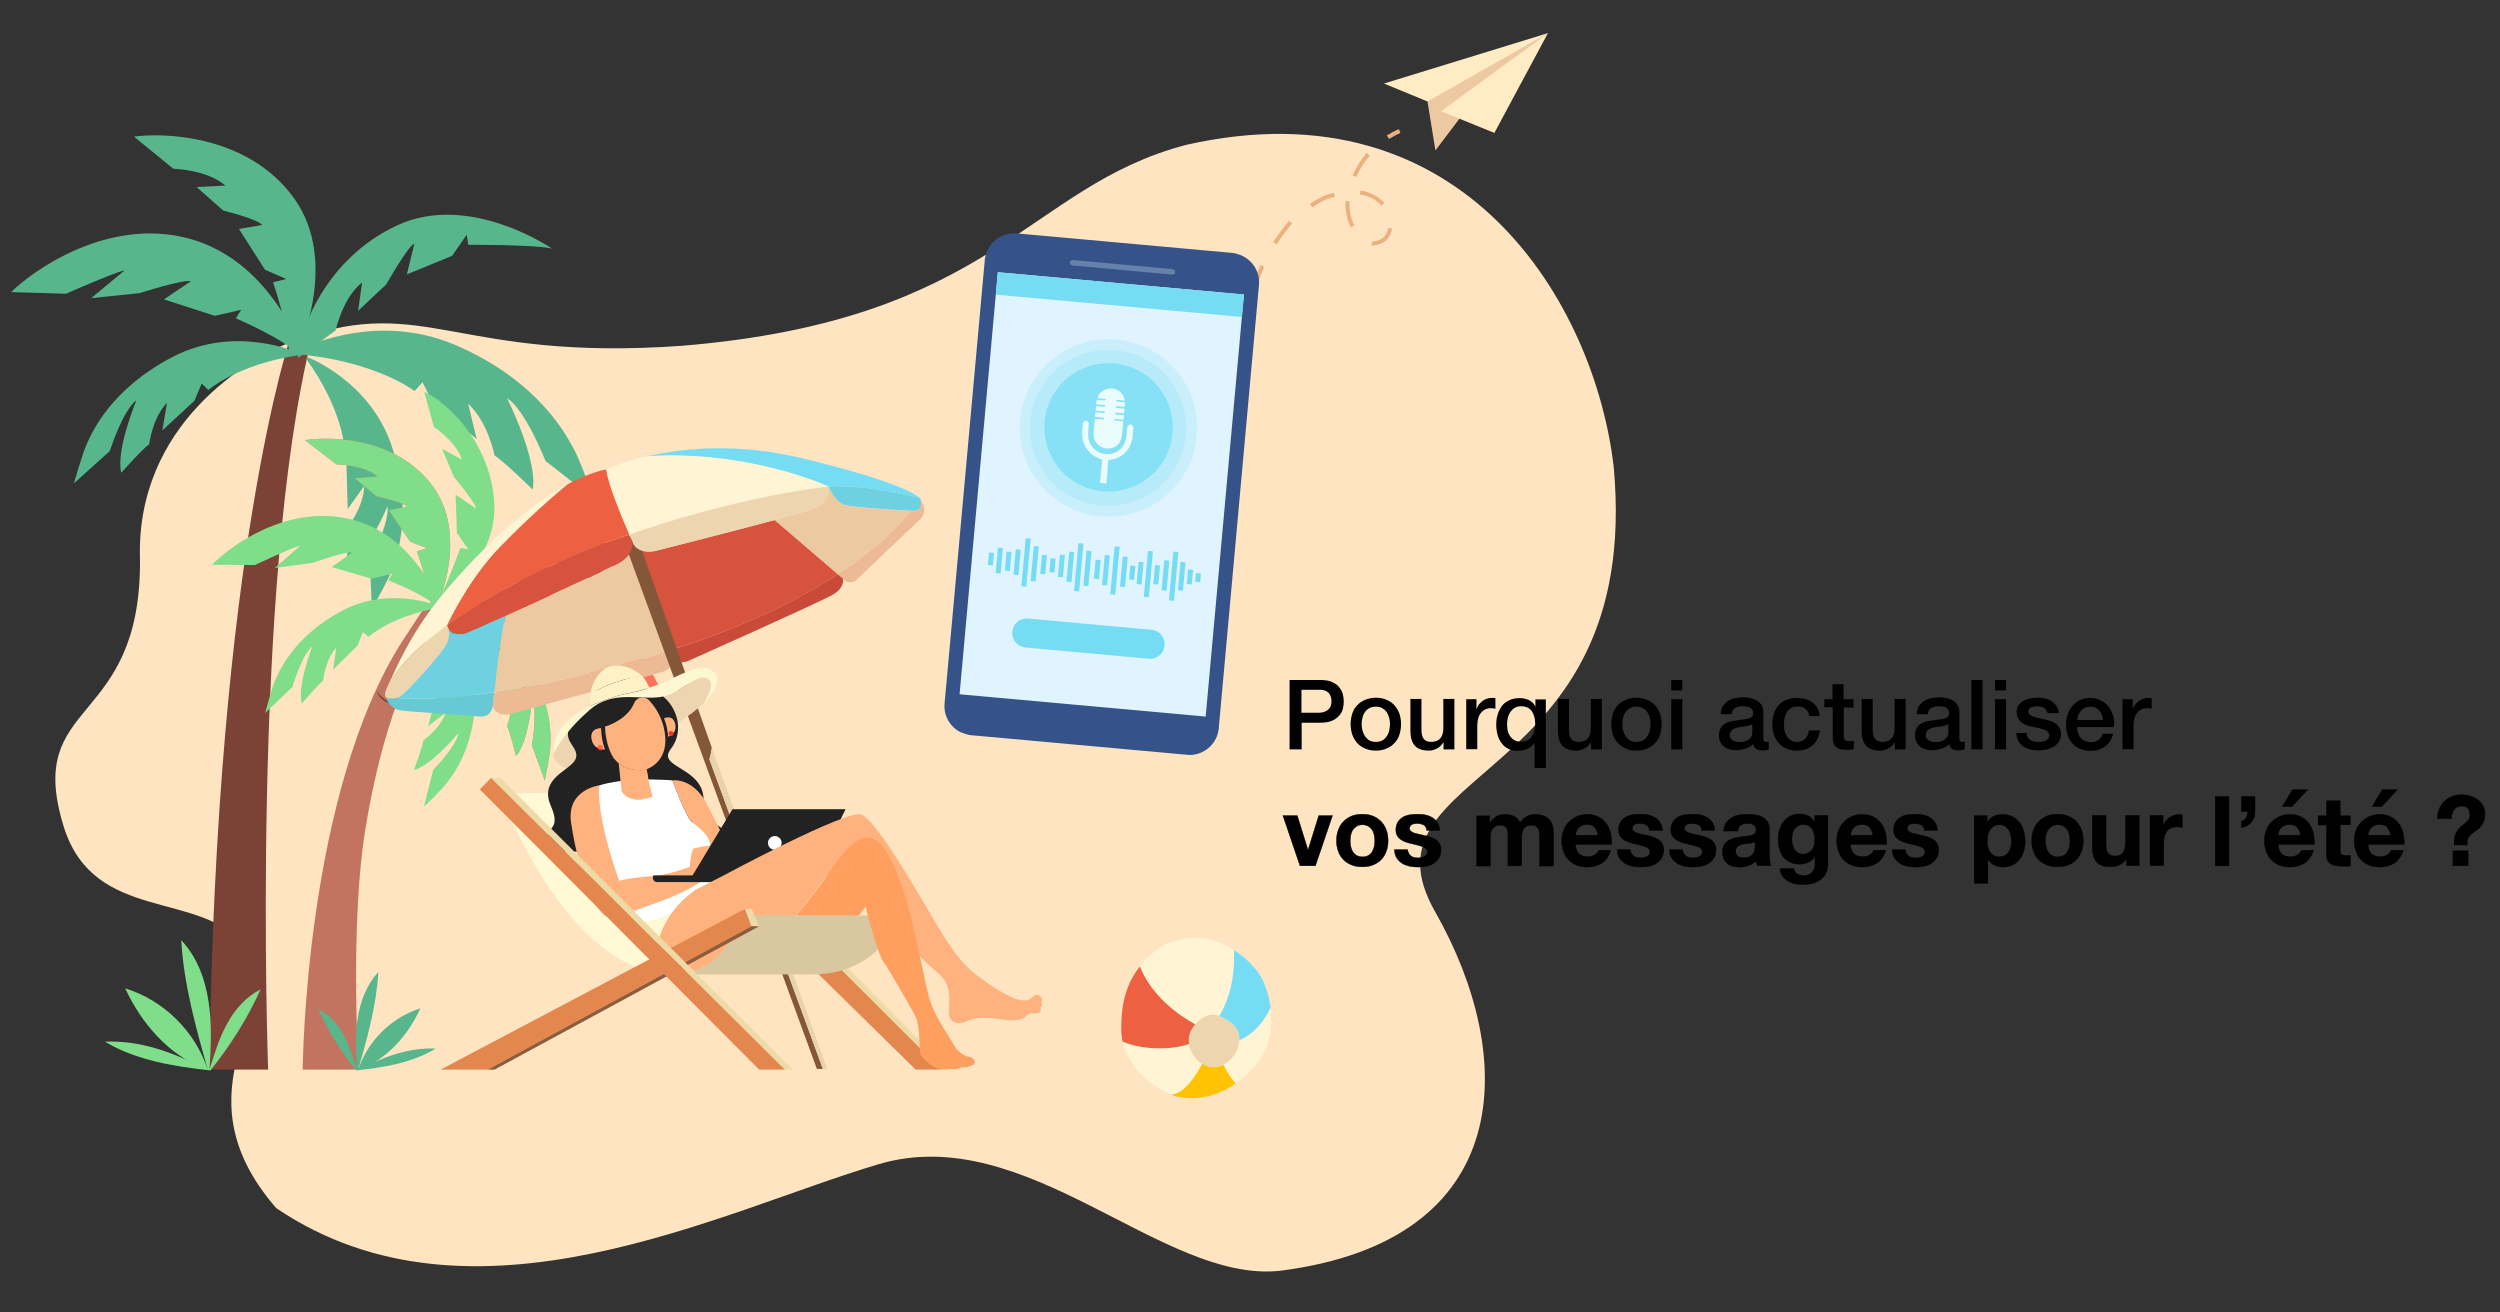 <?xml version="1.0" encoding="utf-8"?>
<!-- Generator: Adobe Illustrator 27.5.0, SVG Export Plug-In . SVG Version: 6.00 Build 0)  -->
<svg version="1.0" id="Calque_1" xmlns="http://www.w3.org/2000/svg" xmlns:xlink="http://www.w3.org/1999/xlink" x="0px" y="0px"
	 viewBox="0 0 1200 630" style="enable-background:new 0 0 1200 630;" xml:space="preserve">
<rect x="0" y="0" width="1200" height="630" fill="#333333" stroke="none"/>
<style type="text/css">
	.st0{fill:#FEE4C1;}
	.st1{stroke:#000000;stroke-width:0.192;stroke-miterlimit:10;}
	.st2{fill:#EDC9A2;}
	.st3{fill:#FFECC4;}
	.st4{fill:#EDB180;}
	.st5{fill:#355389;}
	.st6{fill:#DFF4FF;}
	.st7{opacity:0.2;fill:#76DCF4;}
	.st8{opacity:0.3;fill:#DAEEF7;}
	.st9{opacity:0.75;fill:#76DCF4;}
	.st10{fill:#76DCF4;}
	.st11{fill:#EAFCFC;}
	.st12{fill:#7C4235;}
	.st13{fill:#58B68D;}
	.st14{fill:#FF735D;}
	.st15{opacity:0.3;}
	.st16{fill:#80DD8A;}
	.st17{fill:#C27460;}
	.st18{fill:#1A2E35;}
	.st19{fill:#D8533D;}
	.st20{fill:#C94A39;}
	.st21{fill:#EDBA96;}
	.st22{fill:#67C9D3;}
	.st23{fill:#6DD1E2;}
	.st24{fill:none;stroke:#002028;stroke-width:0.214;stroke-linecap:round;stroke-linejoin:round;stroke-miterlimit:10;}
	.st25{fill:#845738;}
	.st26{fill:#E9D3AC;}
	.st27{fill:#EDD5B0;}
	.st28{fill:#ED6042;}
	.st29{fill:#FFF4D3;}
	.st30{fill:#E4874E;}
	.st31{fill:#EEDAA7;}
	.st32{fill:#FFF9D5;}
	.st33{fill:#222222;}
	.st34{fill:#FDF8D2;}
	.st35{fill:#FEF1C5;}
	.st36{fill:#FFB27D;}
	.st37{fill:#FFFFFF;}
	.st38{fill:#ED3232;}
	.st39{fill:#D9C7A1;}
	.st40{fill:#FF9F5F;}
	.st41{fill:#8D5C3B;}
	.st42{opacity:0.5;}
	.st43{fill:#FFC303;}
</style>
<path class="st0" d="M30.5,396.5c14.5,47.3,66.3,30.2,87.3,58.1c21,27.9-35.6,67.3,14.8,125.3c94.3,63.8,213.8,1.2,289.2-21.1
	c70.9-21,135.7,57.1,192.4,51.2c114.2-14.4,114.2-102.9,74.7-172.3c-40-70.2,99.7-59,85.7-213.4c-8.9-77.8-71.2-185-205.1-154.8
	c-76.7,20-92.1,84.2-242.5,96.5c-107.4,7.6-122.7-24.7-183.3-3.4c-24.9,8.7-78.7,41.4-76.5,106.1C67.7,350,11.5,334.6,30.5,396.5z"
	/>
<g>
	<path d="M619,326.4h14.7c2.4,0,4.3,0.3,5.8,1c1.5,0.7,2.6,1.5,3.4,2.6c0.8,1,1.4,2.1,1.7,3.4c0.3,1.2,0.4,2.3,0.4,3.4
		c0,1-0.1,2.1-0.4,3.3c-0.3,1.2-0.8,2.3-1.7,3.3s-2,1.9-3.4,2.5c-1.5,0.7-3.4,1-5.8,1h-8.9v12.8H619V326.4z M624.8,342.1h8.5
		c0.7,0,1.3-0.1,2-0.3c0.7-0.2,1.3-0.5,1.9-0.9c0.6-0.4,1-1,1.4-1.7c0.4-0.7,0.5-1.6,0.5-2.6c0-1.1-0.2-2-0.5-2.7
		c-0.3-0.7-0.7-1.3-1.3-1.7c-0.5-0.4-1.1-0.7-1.8-0.9c-0.7-0.2-1.4-0.2-2.2-0.2h-8.6V342.1z"/>
	<path d="M660.4,360.3c-1.9,0-3.6-0.3-5.1-1c-1.5-0.6-2.8-1.5-3.8-2.6c-1-1.1-1.8-2.5-2.4-4c-0.5-1.6-0.8-3.3-0.8-5.1
		c0-1.8,0.3-3.5,0.8-5.1c0.5-1.6,1.3-2.9,2.4-4c1-1.1,2.3-2,3.8-2.6c1.5-0.6,3.2-1,5.1-1c1.9,0,3.6,0.3,5.1,1
		c1.5,0.6,2.8,1.5,3.8,2.6c1,1.1,1.8,2.5,2.4,4c0.5,1.6,0.8,3.2,0.8,5.1c0,1.9-0.3,3.6-0.8,5.1c-0.5,1.6-1.3,2.9-2.4,4
		c-1,1.1-2.3,2-3.8,2.6C664,360,662.3,360.3,660.4,360.3z M660.4,356.1c1.2,0,2.2-0.2,3.1-0.7c0.9-0.5,1.6-1.1,2.1-2
		c0.6-0.8,1-1.7,1.2-2.7s0.4-2,0.4-3.1c0-1-0.1-2-0.4-3.1c-0.3-1-0.7-1.9-1.2-2.7c-0.6-0.8-1.3-1.4-2.1-1.9
		c-0.9-0.5-1.9-0.7-3.1-0.7c-1.2,0-2.2,0.2-3.1,0.7c-0.9,0.5-1.6,1.1-2.1,1.9c-0.6,0.8-1,1.7-1.2,2.7c-0.3,1-0.4,2-0.4,3.1
		c0,1.1,0.1,2.1,0.4,3.1s0.7,1.9,1.2,2.7c0.6,0.8,1.3,1.5,2.1,2C658.2,355.9,659.2,356.1,660.4,356.1z"/>
	<path d="M698.1,359.7h-5.2v-3.4h-0.1c-0.7,1.2-1.6,2.2-2.9,2.9c-1.3,0.7-2.6,1.1-3.9,1.1c-3.2,0-5.5-0.8-6.9-2.4
		c-1.4-1.6-2.1-3.9-2.1-7.1v-15.3h5.3v14.8c0,2.1,0.4,3.6,1.2,4.5c0.8,0.9,1.9,1.3,3.4,1.3c1.1,0,2-0.2,2.8-0.5
		c0.7-0.3,1.4-0.8,1.8-1.4c0.5-0.6,0.8-1.3,1-2.1c0.2-0.8,0.3-1.7,0.3-2.6v-14h5.3V359.7z"/>
	<path d="M703.7,335.6h5v4.7h0.1c0.2-0.7,0.5-1.3,0.9-1.9c0.5-0.6,1-1.2,1.6-1.7c0.6-0.5,1.3-0.9,2.1-1.2c0.8-0.3,1.6-0.5,2.4-0.5
		c0.6,0,1,0,1.3,0c0.2,0,0.5,0.1,0.7,0.1v5.1c-0.4-0.1-0.8-0.1-1.1-0.2c-0.4,0-0.8-0.1-1.1-0.1c-0.9,0-1.7,0.2-2.5,0.5
		c-0.8,0.4-1.5,0.9-2.1,1.6c-0.6,0.7-1.1,1.6-1.4,2.6c-0.3,1-0.5,2.2-0.5,3.5v11.5h-5.3V335.6z"/>
	<path d="M741.9,368.6h-5.3v-12h-0.1c-0.4,0.7-0.9,1.2-1.5,1.7c-0.6,0.5-1.2,0.9-2,1.2c-0.7,0.3-1.5,0.5-2.2,0.7
		c-0.8,0.1-1.6,0.2-2.3,0.2c-1.8,0-3.3-0.3-4.6-1c-1.3-0.7-2.4-1.6-3.2-2.8c-0.9-1.2-1.5-2.5-1.9-4c-0.4-1.5-0.6-3.1-0.6-4.7
		c0-1.8,0.2-3.4,0.7-5s1.2-2.9,2.1-4.1c0.9-1.2,2.1-2.1,3.5-2.7c1.4-0.7,3.1-1,5-1c1.6,0,3,0.3,4.3,0.9c1.3,0.6,2.4,1.6,3.1,3h0.1
		v-3.3h5V368.6z M723.4,347.6c0,1.1,0.1,2.1,0.3,3.1c0.2,1,0.6,1.9,1.2,2.7c0.5,0.8,1.2,1.4,2.1,1.9c0.8,0.5,1.9,0.7,3.1,0.7
		c2.3,0,4-0.8,5.1-2.4c1.1-1.6,1.7-3.6,1.7-6.1c0-2.6-0.6-4.7-1.7-6.2c-1.1-1.5-2.8-2.3-5.1-2.3c-1.1,0-2,0.2-2.9,0.7
		s-1.5,1.1-2.1,1.9c-0.6,0.8-1,1.7-1.3,2.7C723.5,345.5,723.4,346.6,723.4,347.6z"/>
	<path d="M768.9,359.7h-5.2v-3.4h-0.1c-0.7,1.2-1.6,2.2-2.9,2.9c-1.3,0.7-2.6,1.1-3.9,1.1c-3.2,0-5.5-0.8-6.9-2.4
		c-1.4-1.6-2.1-3.9-2.1-7.1v-15.3h5.3v14.8c0,2.1,0.4,3.6,1.2,4.5c0.8,0.9,1.9,1.3,3.4,1.3c1.1,0,2-0.2,2.8-0.5
		c0.7-0.3,1.4-0.8,1.8-1.4c0.5-0.6,0.8-1.3,1-2.1c0.2-0.8,0.3-1.7,0.3-2.6v-14h5.3V359.7z"/>
	<path d="M785.5,360.3c-1.9,0-3.6-0.3-5.1-1c-1.5-0.6-2.8-1.5-3.8-2.6c-1-1.1-1.8-2.5-2.4-4c-0.5-1.6-0.8-3.3-0.8-5.1
		c0-1.8,0.3-3.5,0.8-5.1c0.5-1.6,1.3-2.9,2.4-4c1-1.1,2.3-2,3.8-2.6c1.5-0.6,3.2-1,5.1-1c1.9,0,3.6,0.3,5.1,1
		c1.5,0.6,2.8,1.5,3.8,2.6c1,1.1,1.8,2.5,2.4,4c0.5,1.6,0.8,3.2,0.8,5.1c0,1.9-0.3,3.6-0.8,5.1c-0.5,1.6-1.3,2.9-2.4,4
		c-1,1.1-2.3,2-3.8,2.6C789.1,360,787.4,360.3,785.5,360.3z M785.5,356.1c1.2,0,2.2-0.2,3.1-0.7c0.9-0.5,1.6-1.1,2.1-2
		c0.6-0.8,1-1.7,1.2-2.7s0.4-2,0.4-3.1c0-1-0.1-2-0.4-3.1c-0.3-1-0.7-1.9-1.2-2.7c-0.6-0.8-1.3-1.4-2.1-1.9
		c-0.9-0.5-1.9-0.7-3.1-0.7c-1.2,0-2.2,0.2-3.1,0.7c-0.9,0.5-1.6,1.1-2.1,1.9c-0.6,0.8-1,1.7-1.2,2.7c-0.3,1-0.4,2-0.4,3.1
		c0,1.1,0.1,2.1,0.4,3.1s0.7,1.9,1.2,2.7c0.6,0.8,1.3,1.5,2.1,2C783.3,355.9,784.3,356.1,785.5,356.1z"/>
	<path d="M802.2,326.4h5.3v5h-5.3V326.4z M802.2,335.6h5.3v24.1h-5.3V335.6z"/>
	<path d="M846.4,354.3c0,0.7,0.1,1.1,0.3,1.4c0.2,0.3,0.5,0.4,1,0.4c0.2,0,0.3,0,0.6,0c0.2,0,0.5,0,0.7-0.1v3.7
		c-0.2,0.1-0.4,0.1-0.7,0.2s-0.6,0.1-0.9,0.2c-0.3,0.1-0.6,0.1-0.9,0.1c-0.3,0-0.6,0-0.8,0c-1.1,0-2-0.2-2.7-0.7
		c-0.7-0.4-1.2-1.2-1.4-2.3c-1.1,1-2.4,1.8-3.9,2.2s-3,0.7-4.4,0.7c-1.1,0-2.1-0.1-3.1-0.4s-1.9-0.7-2.6-1.3
		c-0.8-0.6-1.4-1.3-1.8-2.2s-0.7-1.9-0.7-3.1c0-1.5,0.3-2.7,0.8-3.6c0.5-0.9,1.3-1.7,2.1-2.2c0.9-0.5,1.9-0.9,3-1.1
		c1.1-0.2,2.2-0.4,3.3-0.5c1-0.2,1.9-0.3,2.7-0.4c0.9-0.1,1.6-0.2,2.3-0.4c0.7-0.2,1.2-0.5,1.6-0.9c0.4-0.4,0.6-1,0.6-1.7
		c0-0.7-0.2-1.2-0.5-1.7c-0.3-0.4-0.7-0.8-1.2-1c-0.5-0.2-1-0.4-1.6-0.5c-0.6-0.1-1.1-0.1-1.7-0.1c-1.5,0-2.7,0.3-3.7,0.9
		c-1,0.6-1.5,1.6-1.6,2.9h-5.3c0.1-1.6,0.5-2.8,1.1-3.9c0.7-1,1.5-1.8,2.5-2.5c1-0.6,2.2-1.1,3.4-1.3c1.3-0.2,2.6-0.4,3.9-0.4
		c1.2,0,2.3,0.1,3.5,0.4c1.1,0.2,2.2,0.7,3.1,1.2c0.9,0.6,1.7,1.3,2.2,2.2c0.6,0.9,0.8,2,0.8,3.2V354.3z M841.1,347.6
		c-0.8,0.5-1.8,0.8-3,1c-1.2,0.1-2.4,0.3-3.5,0.5c-0.6,0.1-1.1,0.2-1.6,0.4c-0.5,0.2-1,0.4-1.4,0.7c-0.4,0.3-0.7,0.7-1,1.2
		c-0.2,0.5-0.3,1.1-0.3,1.7c0,0.6,0.2,1.1,0.5,1.5c0.3,0.4,0.8,0.7,1.2,1c0.5,0.2,1,0.4,1.6,0.5c0.6,0.1,1.1,0.1,1.6,0.1
		c0.6,0,1.2-0.1,1.9-0.2c0.7-0.2,1.3-0.4,1.9-0.8c0.6-0.4,1.1-0.8,1.5-1.4c0.4-0.6,0.6-1.3,0.6-2.1V347.6z"/>
	<path d="M868.4,343.6c-0.2-1.5-0.8-2.6-1.8-3.4c-1-0.8-2.2-1.1-3.7-1.1c-0.7,0-1.4,0.1-2.2,0.3c-0.8,0.2-1.5,0.7-2.1,1.3
		c-0.7,0.6-1.2,1.5-1.6,2.7c-0.4,1.1-0.7,2.6-0.7,4.4c0,1,0.1,2,0.3,3c0.2,1,0.6,1.9,1.1,2.7s1.2,1.4,2,1.9c0.8,0.5,1.8,0.7,2.9,0.7
		c1.6,0,2.8-0.5,3.8-1.4c1-1,1.6-2.3,1.9-4.1h5.3c-0.5,3.1-1.7,5.5-3.6,7.2s-4.4,2.5-7.5,2.5c-1.9,0-3.6-0.3-5-1
		c-1.4-0.6-2.7-1.5-3.7-2.6c-1-1.1-1.7-2.4-2.3-3.9c-0.5-1.5-0.8-3.2-0.8-4.9c0-1.8,0.2-3.5,0.7-5.1c0.5-1.6,1.2-3,2.2-4.1
		c1-1.2,2.2-2.1,3.7-2.7s3.2-1,5.2-1c1.4,0,2.7,0.2,4,0.5c1.3,0.4,2.4,0.9,3.4,1.6c1,0.7,1.8,1.6,2.4,2.7c0.6,1.1,1,2.4,1.1,3.9
		H868.4z"/>
	<path d="M875.6,335.6h4v-7.2h5.3v7.2h4.8v4H885v12.9c0,0.6,0,1,0.1,1.4c0,0.4,0.2,0.7,0.3,1c0.2,0.3,0.4,0.5,0.8,0.6
		s0.8,0.2,1.4,0.2c0.4,0,0.7,0,1.1,0s0.7-0.1,1.1-0.2v4.1c-0.6,0.1-1.2,0.1-1.7,0.2c-0.6,0.1-1.1,0.1-1.7,0.1
		c-1.4,0-2.5-0.1-3.4-0.4c-0.9-0.3-1.5-0.7-2-1.2c-0.5-0.5-0.8-1.2-1-1.9c-0.2-0.8-0.3-1.7-0.3-2.7v-14.2h-4V335.6z"/>
	<path d="M914.7,359.7h-5.2v-3.4h-0.1c-0.7,1.2-1.6,2.2-2.9,2.9c-1.3,0.7-2.6,1.1-3.9,1.1c-3.2,0-5.5-0.8-6.9-2.4
		c-1.4-1.6-2.1-3.9-2.1-7.1v-15.3h5.3v14.8c0,2.1,0.4,3.6,1.2,4.5c0.8,0.9,1.9,1.3,3.4,1.3c1.1,0,2-0.2,2.8-0.5
		c0.7-0.3,1.4-0.8,1.8-1.4c0.5-0.6,0.8-1.3,1-2.1c0.2-0.8,0.3-1.7,0.3-2.6v-14h5.3V359.7z"/>
	<path d="M940.5,354.3c0,0.7,0.1,1.1,0.3,1.4c0.2,0.3,0.5,0.4,1,0.4c0.2,0,0.3,0,0.6,0c0.2,0,0.5,0,0.7-0.1v3.7
		c-0.2,0.1-0.4,0.1-0.7,0.2s-0.6,0.1-0.9,0.2c-0.3,0.1-0.6,0.1-0.9,0.1c-0.3,0-0.6,0-0.8,0c-1.1,0-2-0.2-2.7-0.7
		c-0.7-0.4-1.2-1.2-1.4-2.3c-1.1,1-2.4,1.8-3.9,2.2s-3,0.7-4.4,0.7c-1.1,0-2.1-0.1-3.1-0.4s-1.9-0.7-2.6-1.3
		c-0.8-0.6-1.4-1.3-1.8-2.2s-0.7-1.9-0.7-3.1c0-1.5,0.3-2.7,0.8-3.6c0.5-0.9,1.3-1.7,2.1-2.2c0.9-0.5,1.9-0.9,3-1.1
		c1.1-0.2,2.2-0.4,3.3-0.5c1-0.2,1.9-0.3,2.7-0.4c0.9-0.1,1.6-0.2,2.3-0.4c0.7-0.2,1.2-0.5,1.6-0.9c0.4-0.4,0.6-1,0.6-1.7
		c0-0.7-0.2-1.2-0.5-1.7c-0.3-0.4-0.7-0.8-1.2-1c-0.5-0.2-1-0.4-1.6-0.5c-0.6-0.1-1.1-0.1-1.7-0.1c-1.5,0-2.7,0.3-3.7,0.9
		c-1,0.6-1.5,1.6-1.6,2.9h-5.3c0.1-1.6,0.5-2.8,1.1-3.9c0.7-1,1.5-1.8,2.5-2.5c1-0.6,2.2-1.1,3.4-1.3c1.3-0.2,2.6-0.4,3.9-0.4
		c1.2,0,2.3,0.1,3.5,0.4c1.1,0.2,2.2,0.7,3.1,1.2c0.9,0.6,1.7,1.3,2.2,2.2c0.6,0.9,0.8,2,0.8,3.2V354.3z M935.2,347.6
		c-0.8,0.5-1.8,0.8-3,1c-1.2,0.1-2.4,0.3-3.5,0.5c-0.6,0.1-1.1,0.2-1.6,0.4c-0.5,0.2-1,0.4-1.4,0.7c-0.4,0.3-0.7,0.7-1,1.2
		c-0.2,0.5-0.3,1.1-0.3,1.7c0,0.6,0.2,1.1,0.5,1.5c0.3,0.4,0.8,0.7,1.2,1c0.5,0.2,1,0.4,1.6,0.5c0.6,0.1,1.1,0.1,1.6,0.1
		c0.6,0,1.2-0.1,1.9-0.2c0.7-0.2,1.3-0.4,1.9-0.8c0.6-0.4,1.1-0.8,1.5-1.4c0.4-0.6,0.6-1.3,0.6-2.1V347.6z"/>
	<path d="M946.3,326.4h5.3v33.3h-5.3V326.4z"/>
	<path d="M957.6,326.4h5.3v5h-5.3V326.4z M957.6,335.6h5.3v24.1h-5.3V335.6z"/>
	<path d="M972.7,351.9c0.2,1.6,0.7,2.6,1.8,3.3c1,0.6,2.3,0.9,3.7,0.9c0.5,0,1.1,0,1.7-0.1s1.2-0.2,1.8-0.4c0.6-0.2,1-0.5,1.4-1
		c0.4-0.4,0.5-1,0.5-1.7c0-0.7-0.3-1.2-0.7-1.7c-0.5-0.4-1.1-0.8-1.8-1c-0.7-0.3-1.6-0.5-2.5-0.7s-1.9-0.4-2.8-0.6
		c-1-0.2-1.9-0.5-2.9-0.8c-0.9-0.3-1.7-0.7-2.5-1.3c-0.7-0.5-1.3-1.2-1.7-2c-0.4-0.8-0.7-1.8-0.7-3.1c0-1.3,0.3-2.4,1-3.3
		c0.6-0.9,1.4-1.6,2.4-2.1c1-0.5,2.1-0.9,3.3-1.1c1.2-0.2,2.3-0.3,3.4-0.3c1.2,0,2.4,0.1,3.6,0.4s2.2,0.7,3.1,1.3
		c0.9,0.6,1.7,1.4,2.3,2.3s1,2.1,1.1,3.4h-5.5c-0.2-1.3-0.8-2.1-1.7-2.6c-0.9-0.4-2-0.7-3.1-0.7c-0.4,0-0.8,0-1.3,0.1
		c-0.5,0.1-1,0.2-1.4,0.3c-0.5,0.2-0.8,0.4-1.1,0.7c-0.3,0.3-0.5,0.8-0.5,1.3c0,0.7,0.2,1.2,0.7,1.6c0.4,0.4,1,0.7,1.8,1
		s1.6,0.5,2.5,0.7c0.9,0.2,1.9,0.4,2.9,0.6c1,0.2,1.9,0.5,2.8,0.8c0.9,0.3,1.8,0.7,2.5,1.3c0.7,0.5,1.3,1.2,1.8,2
		c0.4,0.8,0.7,1.8,0.7,3c0,1.4-0.3,2.6-1,3.6s-1.5,1.8-2.5,2.4c-1,0.6-2.2,1.1-3.5,1.4c-1.3,0.3-2.5,0.4-3.8,0.4
		c-1.5,0-2.9-0.2-4.2-0.5c-1.3-0.3-2.4-0.9-3.4-1.6c-0.9-0.7-1.7-1.6-2.2-2.6c-0.5-1-0.8-2.3-0.9-3.7H972.7z"/>
	<path d="M997,349c0,0.9,0.1,1.8,0.4,2.7c0.3,0.9,0.7,1.6,1.2,2.3c0.5,0.7,1.2,1.2,2,1.6s1.8,0.6,2.9,0.6c1.6,0,2.8-0.3,3.7-1
		c0.9-0.7,1.7-1.7,2.1-3h5c-0.3,1.3-0.8,2.5-1.4,3.5c-0.7,1-1.5,1.9-2.5,2.6c-1,0.7-2,1.2-3.2,1.6s-2.4,0.5-3.7,0.5
		c-1.9,0-3.6-0.3-5-0.9c-1.5-0.6-2.7-1.5-3.7-2.6c-1-1.1-1.8-2.5-2.3-4c-0.5-1.6-0.8-3.3-0.8-5.1c0-1.7,0.3-3.3,0.8-4.9
		s1.3-2.9,2.3-4.1c1-1.2,2.2-2.1,3.7-2.8c1.4-0.7,3-1,4.8-1c1.9,0,3.6,0.4,5.1,1.2c1.5,0.8,2.8,1.8,3.8,3.1c1,1.3,1.7,2.8,2.2,4.5
		c0.4,1.7,0.6,3.4,0.3,5.2H997z M1009.4,345.5c-0.1-0.8-0.2-1.6-0.5-2.4c-0.3-0.8-0.7-1.5-1.2-2c-0.5-0.6-1.1-1-1.9-1.4
		c-0.7-0.4-1.5-0.5-2.4-0.5c-0.9,0-1.8,0.2-2.5,0.5c-0.8,0.3-1.4,0.8-2,1.4c-0.5,0.6-1,1.3-1.3,2c-0.3,0.8-0.5,1.6-0.5,2.5H1009.4z"
		/>
	<path d="M1018.7,335.6h5v4.7h0.1c0.2-0.7,0.5-1.3,0.9-1.9c0.5-0.6,1-1.2,1.6-1.7c0.6-0.5,1.3-0.9,2.1-1.2c0.8-0.3,1.6-0.5,2.4-0.5
		c0.6,0,1,0,1.3,0c0.2,0,0.5,0.1,0.7,0.1v5.1c-0.4-0.1-0.8-0.1-1.1-0.2c-0.4,0-0.8-0.1-1.1-0.1c-0.9,0-1.7,0.2-2.5,0.5
		c-0.8,0.4-1.5,0.9-2.1,1.6c-0.6,0.7-1.1,1.6-1.4,2.6c-0.3,1-0.5,2.2-0.5,3.5v11.5h-5.3V335.6z"/>
	<path class="st1" d="M624,415.6l-8.2-24.1h6.9l5.1,16.4h0.1l5.1-16.4h6.6l-8.2,24.1H624z"/>
	<path class="st1" d="M642.4,398.3c0.6-1.6,1.4-2.9,2.5-4c1.1-1.1,2.4-2,3.9-2.6c1.5-0.6,3.2-0.9,5.1-0.9c1.9,0,3.6,0.3,5.1,0.9
		c1.5,0.6,2.8,1.5,3.9,2.6c1.1,1.1,1.9,2.4,2.5,4c0.6,1.6,0.9,3.3,0.9,5.2c0,1.9-0.3,3.7-0.9,5.2c-0.6,1.6-1.4,2.9-2.5,4
		c-1.1,1.1-2.4,1.9-3.9,2.5s-3.3,0.9-5.1,0.9c-1.9,0-3.6-0.3-5.1-0.9c-1.5-0.6-2.8-1.4-3.9-2.5c-1.1-1.1-1.9-2.4-2.5-4
		c-0.6-1.6-0.9-3.3-0.9-5.2C641.5,401.6,641.8,399.9,642.4,398.3z M648.4,406.4c0.2,0.9,0.5,1.7,1,2.5c0.5,0.7,1,1.3,1.8,1.7
		c0.7,0.4,1.7,0.7,2.8,0.7c1.1,0,2.1-0.2,2.8-0.7c0.8-0.4,1.4-1,1.8-1.7c0.4-0.7,0.8-1.6,1-2.5c0.2-0.9,0.3-1.9,0.3-2.8
		c0-1-0.1-1.9-0.3-2.8c-0.2-0.9-0.5-1.8-1-2.5c-0.5-0.7-1.1-1.3-1.8-1.7s-1.7-0.7-2.8-0.7c-1.1,0-2,0.2-2.8,0.7
		c-0.7,0.5-1.3,1-1.8,1.7c-0.5,0.7-0.8,1.5-1,2.5s-0.3,1.9-0.3,2.8C648.1,404.5,648.2,405.4,648.4,406.4z"/>
	<path class="st1" d="M676.2,409.6c0.3,0.5,0.7,0.9,1.1,1.3c0.5,0.3,1,0.6,1.6,0.7s1.2,0.2,1.9,0.2c0.5,0,1-0.1,1.5-0.2
		c0.5-0.1,1-0.3,1.4-0.5c0.4-0.2,0.8-0.5,1-0.9s0.4-0.9,0.4-1.5c0-1-0.7-1.7-2-2.2c-1.3-0.5-3.2-1-5.5-1.5c-1-0.2-1.9-0.5-2.8-0.8
		c-0.9-0.3-1.7-0.7-2.4-1.2c-0.7-0.5-1.3-1.1-1.7-1.8c-0.4-0.7-0.7-1.6-0.7-2.7c0-1.6,0.3-2.8,0.9-3.8c0.6-1,1.4-1.8,2.4-2.4
		c1-0.6,2.1-1,3.4-1.2c1.2-0.2,2.5-0.3,3.8-0.3c1.3,0,2.6,0.1,3.8,0.4c1.2,0.2,2.3,0.7,3.3,1.3c1,0.6,1.8,1.4,2.4,2.4
		c0.6,1,1,2.2,1.1,3.7h-6.3c-0.1-1.3-0.6-2.1-1.4-2.6c-0.9-0.4-1.9-0.7-3.1-0.7c-0.4,0-0.8,0-1.2,0.1c-0.4,0-0.8,0.1-1.2,0.3
		c-0.4,0.2-0.7,0.4-0.9,0.7c-0.2,0.3-0.4,0.7-0.4,1.2c0,0.6,0.2,1.1,0.7,1.4c0.4,0.4,1,0.7,1.7,0.9c0.7,0.2,1.5,0.4,2.4,0.6
		c0.9,0.2,1.8,0.4,2.7,0.6c1,0.2,1.9,0.5,2.8,0.8c0.9,0.3,1.7,0.7,2.4,1.2c0.7,0.5,1.3,1.1,1.7,1.9c0.4,0.8,0.7,1.7,0.7,2.8
		c0,1.6-0.3,2.9-1,4c-0.6,1.1-1.5,1.9-2.5,2.6c-1,0.7-2.2,1.1-3.5,1.4c-1.3,0.3-2.7,0.4-4,0.4c-1.4,0-2.8-0.1-4.1-0.4
		c-1.3-0.3-2.5-0.7-3.6-1.4c-1-0.7-1.9-1.5-2.6-2.6c-0.7-1.1-1-2.4-1.1-4h6.3C675.8,408.4,675.9,409.1,676.2,409.6z"/>
	<path class="st1" d="M715.1,391.5v3.3h0.1c0.9-1.2,1.9-2.2,3.1-2.9c1.2-0.7,2.6-1,4.2-1c1.5,0,2.9,0.3,4.2,0.9
		c1.3,0.6,2.2,1.6,2.9,3.1c0.7-1.1,1.7-2,2.9-2.8c1.2-0.8,2.7-1.2,4.4-1.2c1.3,0,2.5,0.2,3.5,0.5c1.1,0.3,2,0.8,2.8,1.5
		c0.8,0.7,1.4,1.6,1.8,2.7c0.4,1.1,0.7,2.4,0.7,4v16.1H739v-13.6c0-0.8,0-1.6-0.1-2.3c-0.1-0.7-0.2-1.3-0.5-1.9s-0.7-0.9-1.2-1.3
		c-0.5-0.3-1.3-0.5-2.2-0.5s-1.7,0.2-2.3,0.5c-0.6,0.4-1,0.8-1.4,1.4c-0.3,0.6-0.5,1.2-0.7,2c-0.1,0.7-0.2,1.5-0.2,2.2v13.4h-6.6
		V402c0-0.7,0-1.4,0-2.1c0-0.7-0.2-1.3-0.4-1.9c-0.2-0.6-0.6-1.1-1.2-1.4c-0.5-0.4-1.3-0.5-2.4-0.5c-0.3,0-0.7,0.1-1.2,0.2
		s-1,0.4-1.5,0.8c-0.5,0.4-0.9,0.9-1.2,1.7c-0.3,0.7-0.5,1.7-0.5,2.9v14h-6.6v-24.1H715.1z"/>
	<path class="st1" d="M757.9,409.8c1,1,2.4,1.4,4.3,1.4c1.3,0,2.5-0.3,3.4-1c1-0.7,1.6-1.4,1.8-2.1h5.8c-0.9,2.9-2.4,5-4.3,6.2
		c-1.9,1.2-4.3,1.9-7,1.9c-1.9,0-3.6-0.3-5.1-0.9s-2.8-1.5-3.9-2.6c-1.1-1.1-1.9-2.5-2.4-4c-0.6-1.6-0.9-3.3-0.9-5.1
		c0-1.8,0.3-3.5,0.9-5c0.6-1.6,1.4-2.9,2.5-4s2.4-2,3.9-2.7s3.2-1,5-1c2,0,3.8,0.4,5.4,1.2c1.5,0.8,2.8,1.9,3.7,3.2
		c1,1.3,1.7,2.9,2.1,4.6c0.4,1.7,0.6,3.5,0.5,5.4h-17.4C756.4,407.3,756.9,408.8,757.9,409.8z M765.4,397.1c-0.8-0.9-2-1.3-3.6-1.3
		c-1.1,0-1.9,0.2-2.6,0.5c-0.7,0.4-1.3,0.8-1.7,1.3c-0.4,0.5-0.7,1.1-0.9,1.7c-0.2,0.6-0.3,1.1-0.3,1.6h10.8
		C766.7,399.3,766.2,398,765.4,397.1z"/>
	<path class="st1" d="M783.1,409.6c0.3,0.5,0.7,0.9,1.1,1.3c0.5,0.3,1,0.6,1.6,0.7s1.2,0.2,1.9,0.2c0.5,0,1-0.1,1.5-0.2
		c0.5-0.1,1-0.3,1.4-0.5c0.4-0.2,0.8-0.5,1-0.9s0.4-0.9,0.4-1.5c0-1-0.7-1.7-2-2.2c-1.3-0.5-3.2-1-5.5-1.5c-1-0.2-1.9-0.5-2.8-0.8
		c-0.9-0.3-1.7-0.7-2.4-1.2c-0.7-0.5-1.3-1.1-1.7-1.8c-0.4-0.7-0.7-1.6-0.7-2.7c0-1.6,0.3-2.8,0.9-3.8c0.6-1,1.4-1.8,2.4-2.4
		c1-0.6,2.1-1,3.4-1.2c1.2-0.2,2.5-0.3,3.8-0.3c1.3,0,2.6,0.1,3.8,0.4c1.2,0.2,2.3,0.7,3.3,1.3c1,0.6,1.8,1.4,2.4,2.4
		c0.6,1,1,2.2,1.1,3.7h-6.3c-0.1-1.3-0.6-2.1-1.4-2.6c-0.9-0.4-1.9-0.7-3.1-0.7c-0.4,0-0.8,0-1.2,0.1c-0.4,0-0.8,0.1-1.2,0.3
		c-0.4,0.2-0.7,0.4-0.9,0.7c-0.2,0.3-0.4,0.7-0.4,1.2c0,0.6,0.2,1.1,0.7,1.4c0.4,0.4,1,0.7,1.7,0.9c0.7,0.2,1.5,0.4,2.4,0.6
		c0.9,0.2,1.8,0.4,2.7,0.6c1,0.2,1.9,0.5,2.8,0.8c0.9,0.3,1.7,0.7,2.4,1.2c0.7,0.5,1.3,1.1,1.7,1.9c0.4,0.8,0.7,1.7,0.7,2.8
		c0,1.6-0.3,2.9-1,4c-0.6,1.1-1.5,1.9-2.5,2.6c-1,0.7-2.2,1.1-3.5,1.4c-1.3,0.3-2.7,0.4-4,0.4c-1.4,0-2.8-0.1-4.1-0.4
		c-1.3-0.3-2.5-0.7-3.6-1.4c-1-0.7-1.9-1.5-2.6-2.6c-0.7-1.1-1-2.4-1.1-4h6.3C782.7,408.4,782.8,409.1,783.1,409.6z"/>
	<path class="st1" d="M808.2,409.6c0.3,0.5,0.7,0.9,1.1,1.3c0.5,0.3,1,0.6,1.6,0.7s1.2,0.2,1.9,0.2c0.5,0,1-0.1,1.5-0.2
		c0.5-0.1,1-0.3,1.4-0.5c0.4-0.2,0.8-0.5,1-0.9s0.4-0.9,0.4-1.5c0-1-0.7-1.7-2-2.2c-1.3-0.5-3.2-1-5.5-1.5c-1-0.2-1.9-0.5-2.8-0.8
		c-0.9-0.3-1.7-0.7-2.4-1.2c-0.7-0.5-1.3-1.1-1.7-1.8c-0.4-0.7-0.7-1.6-0.7-2.7c0-1.6,0.3-2.8,0.9-3.8c0.6-1,1.4-1.8,2.4-2.4
		c1-0.6,2.1-1,3.4-1.2c1.2-0.2,2.5-0.3,3.8-0.3c1.3,0,2.6,0.1,3.8,0.4c1.2,0.2,2.3,0.7,3.3,1.3c1,0.6,1.8,1.4,2.4,2.4
		c0.6,1,1,2.2,1.1,3.7h-6.3c-0.1-1.3-0.6-2.1-1.4-2.6c-0.9-0.4-1.9-0.7-3.1-0.7c-0.4,0-0.8,0-1.2,0.1c-0.4,0-0.8,0.1-1.2,0.3
		c-0.4,0.2-0.7,0.4-0.9,0.7c-0.2,0.3-0.4,0.7-0.4,1.2c0,0.6,0.2,1.1,0.7,1.4c0.4,0.4,1,0.7,1.7,0.9c0.7,0.2,1.5,0.4,2.4,0.6
		c0.9,0.2,1.8,0.4,2.7,0.6c1,0.2,1.9,0.5,2.8,0.8c0.9,0.3,1.7,0.7,2.4,1.2c0.7,0.5,1.3,1.1,1.7,1.9c0.4,0.8,0.7,1.7,0.7,2.8
		c0,1.6-0.3,2.9-1,4c-0.6,1.1-1.5,1.9-2.5,2.6c-1,0.7-2.2,1.1-3.5,1.4c-1.3,0.3-2.7,0.4-4,0.4c-1.4,0-2.8-0.1-4.1-0.4
		c-1.3-0.3-2.5-0.7-3.6-1.4c-1-0.7-1.9-1.5-2.6-2.6c-0.7-1.1-1-2.4-1.1-4h6.3C807.7,408.4,807.9,409.1,808.2,409.6z"/>
	<path class="st1" d="M827.3,398.9c0.1-1.6,0.5-2.8,1.2-3.9c0.7-1,1.6-1.8,2.6-2.5c1.1-0.6,2.2-1.1,3.6-1.3s2.6-0.4,4-0.4
		c1.2,0,2.4,0.1,3.7,0.3s2.4,0.5,3.4,1c1,0.5,1.9,1.2,2.5,2.1s1,2.1,1,3.5v12.5c0,1.1,0.1,2.1,0.2,3.1c0.1,1,0.3,1.7,0.7,2.2h-6.7
		c-0.1-0.4-0.2-0.8-0.3-1.1c-0.1-0.4-0.1-0.8-0.2-1.2c-1.1,1.1-2.3,1.8-3.7,2.3s-2.9,0.7-4.4,0.7c-1.1,0-2.2-0.1-3.2-0.4
		s-1.9-0.7-2.6-1.3c-0.7-0.6-1.3-1.3-1.7-2.2c-0.4-0.9-0.6-2-0.6-3.2c0-1.4,0.2-2.5,0.7-3.4c0.5-0.9,1.1-1.6,1.9-2.1
		c0.8-0.5,1.6-0.9,2.6-1.2c1-0.3,2-0.5,3-0.6c1-0.2,2-0.3,2.9-0.4c1-0.1,1.8-0.2,2.6-0.4c0.7-0.2,1.3-0.5,1.8-0.8
		c0.4-0.4,0.6-0.9,0.6-1.6c0-0.7-0.1-1.3-0.3-1.7c-0.2-0.4-0.5-0.7-0.9-1c-0.4-0.2-0.8-0.4-1.4-0.5c-0.5-0.1-1.1-0.1-1.7-0.1
		c-1.3,0-2.3,0.3-3.1,0.8c-0.7,0.6-1.2,1.5-1.3,2.8H827.3z M842.6,403.8c-0.3,0.2-0.6,0.4-1,0.6s-0.9,0.3-1.4,0.3
		c-0.5,0.1-1,0.2-1.5,0.2c-0.5,0.1-1.1,0.1-1.6,0.2c-0.5,0.1-1,0.2-1.5,0.4c-0.5,0.2-0.9,0.4-1.3,0.6c-0.4,0.3-0.6,0.6-0.9,1
		c-0.2,0.4-0.3,0.9-0.3,1.5c0,0.6,0.1,1.1,0.3,1.5c0.2,0.4,0.5,0.7,0.9,1c0.4,0.2,0.8,0.4,1.3,0.5c0.5,0.1,1,0.1,1.5,0.1
		c1.3,0,2.3-0.2,3-0.7c0.7-0.4,1.2-1,1.6-1.6c0.3-0.6,0.6-1.2,0.6-1.8c0.1-0.6,0.1-1.1,0.1-1.5V403.8z"/>
	<path class="st1" d="M877.1,417.3c-0.3,1.2-0.8,2.4-1.7,3.5s-2.1,2-3.8,2.7c-1.6,0.7-3.9,1.1-6.6,1.1c-1.2,0-2.4-0.1-3.6-0.4
		s-2.3-0.8-3.4-1.4c-1-0.6-1.8-1.4-2.5-2.4c-0.7-1-1-2.2-1.1-3.5h6.6c0.3,1.2,0.9,2.1,1.8,2.6c0.9,0.5,1.9,0.7,3.1,0.7
		c1.9,0,3.2-0.6,4.1-1.7c0.9-1.1,1.3-2.5,1.2-4.2v-3.2h-0.1c-0.7,1.3-1.7,2.2-3.1,2.8s-2.7,0.9-4.2,0.9c-1.8,0-3.4-0.3-4.7-1
		c-1.3-0.6-2.4-1.5-3.2-2.6c-0.8-1.1-1.5-2.4-1.8-3.9c-0.4-1.5-0.6-3-0.6-4.7c0-1.6,0.2-3.1,0.7-4.5c0.5-1.4,1.1-2.7,2-3.8
		c0.9-1.1,1.9-2,3.2-2.6c1.3-0.7,2.8-1,4.4-1c1.6,0,3,0.3,4.2,0.9s2.2,1.6,3,3h0.1v-3.2h6.3V414C877.5,415,877.4,416.1,877.1,417.3z
		 M868,409.3c0.7-0.4,1.3-0.9,1.8-1.5s0.8-1.3,1-2.1c0.2-0.8,0.3-1.6,0.3-2.5c0-1-0.1-1.9-0.3-2.8c-0.2-0.9-0.5-1.7-0.9-2.4
		c-0.4-0.7-1-1.2-1.7-1.6c-0.7-0.4-1.6-0.6-2.7-0.6c-0.9,0-1.7,0.2-2.4,0.6c-0.7,0.4-1.2,0.9-1.7,1.5c-0.5,0.6-0.8,1.4-1,2.2
		c-0.2,0.8-0.3,1.7-0.3,2.6c0,0.9,0.1,1.7,0.3,2.6c0.2,0.9,0.5,1.6,0.9,2.3c0.4,0.7,1,1.2,1.7,1.7c0.7,0.4,1.5,0.7,2.6,0.7
		C866.5,409.9,867.3,409.7,868,409.3z"/>
	<path class="st1" d="M889.9,409.8c1,1,2.4,1.4,4.3,1.4c1.3,0,2.5-0.3,3.4-1c1-0.7,1.6-1.4,1.8-2.1h5.8c-0.9,2.9-2.4,5-4.3,6.2
		c-1.9,1.2-4.3,1.9-7,1.9c-1.9,0-3.6-0.3-5.1-0.9s-2.8-1.5-3.9-2.6c-1.1-1.1-1.9-2.5-2.4-4c-0.6-1.6-0.9-3.3-0.9-5.1
		c0-1.8,0.3-3.5,0.9-5c0.6-1.6,1.4-2.9,2.5-4s2.4-2,3.9-2.7s3.2-1,5-1c2,0,3.8,0.4,5.4,1.2c1.5,0.8,2.8,1.9,3.7,3.2
		c1,1.3,1.7,2.9,2.1,4.6c0.4,1.7,0.6,3.5,0.5,5.4h-17.4C888.3,407.3,888.9,408.8,889.9,409.8z M897.4,397.1c-0.8-0.9-2-1.3-3.6-1.3
		c-1.1,0-1.9,0.2-2.6,0.5c-0.7,0.4-1.3,0.8-1.7,1.3c-0.4,0.5-0.7,1.1-0.9,1.7c-0.2,0.6-0.3,1.1-0.3,1.6H899
		C898.7,399.3,898.2,398,897.4,397.1z"/>
	<path class="st1" d="M915.1,409.6c0.3,0.5,0.7,0.9,1.1,1.3c0.5,0.3,1,0.6,1.6,0.7s1.2,0.2,1.9,0.2c0.5,0,1-0.1,1.5-0.2
		c0.5-0.1,1-0.3,1.4-0.5c0.4-0.2,0.8-0.5,1-0.9s0.4-0.9,0.4-1.5c0-1-0.7-1.7-2-2.2c-1.3-0.5-3.2-1-5.5-1.5c-1-0.2-1.9-0.5-2.8-0.8
		c-0.9-0.3-1.7-0.7-2.4-1.2c-0.7-0.5-1.3-1.1-1.7-1.8c-0.4-0.7-0.7-1.6-0.7-2.7c0-1.6,0.3-2.8,0.9-3.8c0.6-1,1.4-1.8,2.4-2.4
		c1-0.6,2.1-1,3.4-1.2c1.2-0.2,2.5-0.3,3.8-0.3c1.3,0,2.6,0.1,3.8,0.4c1.2,0.2,2.3,0.7,3.3,1.3c1,0.6,1.8,1.4,2.4,2.4
		c0.6,1,1,2.2,1.1,3.7h-6.3c-0.1-1.3-0.6-2.1-1.4-2.6c-0.9-0.4-1.9-0.7-3.1-0.7c-0.4,0-0.8,0-1.2,0.1c-0.4,0-0.8,0.1-1.2,0.3
		c-0.4,0.2-0.7,0.4-0.9,0.7c-0.2,0.3-0.4,0.7-0.4,1.2c0,0.6,0.2,1.1,0.7,1.4c0.4,0.4,1,0.7,1.7,0.9c0.7,0.2,1.5,0.4,2.4,0.6
		c0.9,0.2,1.8,0.4,2.7,0.6c1,0.2,1.9,0.5,2.8,0.8c0.9,0.3,1.7,0.7,2.4,1.2c0.7,0.5,1.3,1.1,1.7,1.9c0.4,0.8,0.7,1.7,0.7,2.8
		c0,1.6-0.3,2.9-1,4c-0.6,1.1-1.5,1.9-2.5,2.6c-1,0.7-2.2,1.1-3.5,1.4c-1.3,0.3-2.7,0.4-4,0.4c-1.4,0-2.8-0.1-4.1-0.4
		c-1.3-0.3-2.5-0.7-3.6-1.4c-1-0.7-1.9-1.5-2.6-2.6c-0.7-1.1-1-2.4-1.1-4h6.3C914.7,408.4,914.8,409.1,915.1,409.6z"/>
	<path class="st1" d="M953.8,391.5v3.1h0.1c0.8-1.3,1.8-2.3,3.1-2.8c1.2-0.6,2.6-0.9,4.1-0.9c1.9,0,3.5,0.4,4.9,1.1
		c1.4,0.7,2.5,1.7,3.4,2.8c0.9,1.2,1.6,2.6,2,4.1s0.7,3.2,0.7,4.9c0,1.6-0.2,3.2-0.7,4.7c-0.4,1.5-1.1,2.8-2,4
		c-0.9,1.1-2,2.1-3.3,2.7s-2.9,1-4.6,1c-1.5,0-2.9-0.3-4.1-0.9s-2.3-1.5-3.1-2.7h-0.1V424h-6.6v-32.5H953.8z M962.4,410.6
		c0.7-0.4,1.3-1,1.8-1.7c0.4-0.7,0.8-1.5,1-2.4c0.2-0.9,0.3-1.9,0.3-2.8c0-1-0.1-1.9-0.3-2.8c-0.2-0.9-0.5-1.8-1-2.5
		c-0.5-0.7-1.1-1.3-1.8-1.8c-0.7-0.5-1.6-0.7-2.7-0.7c-1.1,0-2,0.2-2.7,0.7s-1.3,1-1.8,1.7c-0.5,0.7-0.8,1.5-1,2.5s-0.3,1.9-0.3,2.9
		c0,1,0.1,1.9,0.3,2.8c0.2,0.9,0.5,1.7,1,2.4c0.5,0.7,1,1.3,1.8,1.7c0.7,0.4,1.6,0.7,2.7,0.7C960.8,411.2,961.7,411,962.4,410.6z"/>
	<path class="st1" d="M976.1,398.3c0.6-1.6,1.4-2.9,2.5-4c1.1-1.1,2.4-2,3.9-2.6c1.5-0.6,3.2-0.9,5.1-0.9c1.9,0,3.6,0.3,5.1,0.9
		c1.5,0.6,2.8,1.5,3.9,2.6c1.1,1.1,1.9,2.4,2.5,4c0.6,1.6,0.9,3.3,0.9,5.2c0,1.9-0.3,3.7-0.9,5.2c-0.6,1.6-1.4,2.9-2.5,4
		c-1.1,1.1-2.4,1.9-3.9,2.5s-3.3,0.9-5.1,0.9c-1.9,0-3.6-0.3-5.1-0.9c-1.5-0.6-2.8-1.4-3.9-2.5c-1.1-1.1-1.9-2.4-2.5-4
		c-0.6-1.6-0.9-3.3-0.9-5.2C975.2,401.6,975.5,399.9,976.1,398.3z M982.1,406.4c0.2,0.9,0.5,1.7,1,2.5c0.5,0.7,1,1.3,1.8,1.7
		c0.7,0.4,1.7,0.7,2.8,0.7c1.1,0,2.1-0.2,2.8-0.7c0.8-0.4,1.4-1,1.8-1.7c0.4-0.7,0.8-1.6,1-2.5c0.2-0.9,0.3-1.9,0.3-2.8
		c0-1-0.1-1.9-0.3-2.8c-0.2-0.9-0.5-1.8-1-2.5c-0.5-0.7-1.1-1.3-1.8-1.7s-1.7-0.7-2.8-0.7c-1.1,0-2,0.2-2.8,0.7
		c-0.7,0.5-1.3,1-1.8,1.7c-0.5,0.7-0.8,1.5-1,2.5s-0.3,1.9-0.3,2.8C981.8,404.5,981.9,405.4,982.1,406.4z"/>
	<path class="st1" d="M1020.7,415.6v-3.4h-0.1c-0.8,1.4-1.9,2.4-3.3,3c-1.3,0.6-2.7,0.9-4.1,0.9c-1.8,0-3.2-0.2-4.4-0.7
		s-2-1.1-2.7-2c-0.7-0.9-1.1-1.9-1.4-3.1c-0.3-1.2-0.4-2.6-0.4-4.1v-14.8h6.6v13.6c0,2,0.3,3.5,0.9,4.4s1.7,1.5,3.3,1.5
		c1.8,0,3.1-0.5,3.9-1.6c0.8-1.1,1.2-2.8,1.2-5.3v-12.6h6.6v24.1H1020.7z"/>
	<path class="st1" d="M1038.3,391.5v4.5h0.1c0.3-0.7,0.7-1.4,1.3-2.1c0.5-0.6,1.1-1.2,1.8-1.6c0.7-0.4,1.4-0.8,2.2-1
		c0.8-0.2,1.6-0.4,2.4-0.4c0.4,0,0.9,0.1,1.4,0.2v6.1c-0.3-0.1-0.7-0.1-1.1-0.2c-0.4,0-0.9-0.1-1.3-0.1c-1.2,0-2.2,0.2-3.1,0.6
		s-1.5,1-2,1.7c-0.5,0.7-0.9,1.5-1.1,2.4c-0.2,0.9-0.3,1.9-0.3,3v10.9h-6.6v-24.1H1038.3z"/>
	<path class="st1" d="M1069.9,382.3v33.3h-6.6v-33.3H1069.9z"/>
	<path class="st1" d="M1082.4,382.3v7.1c0,1-0.1,2-0.4,2.9s-0.8,1.7-1.4,2.4c-0.6,0.7-1.3,1.3-2.1,1.7c-0.8,0.5-1.7,0.7-2.7,0.9
		v-3.1c1.2-0.4,2-1,2.4-1.8c0.4-0.8,0.7-1.8,0.7-2.9h-3.1v-7.2H1082.4z"/>
	<path class="st1" d="M1095.2,409.8c1,1,2.4,1.4,4.3,1.4c1.3,0,2.5-0.3,3.4-1c1-0.7,1.6-1.4,1.8-2.1h5.8c-0.9,2.9-2.4,5-4.3,6.2
		c-1.9,1.2-4.3,1.9-7,1.9c-1.9,0-3.6-0.3-5.1-0.9s-2.8-1.5-3.9-2.6c-1.1-1.1-1.9-2.5-2.4-4c-0.6-1.6-0.9-3.3-0.9-5.1
		c0-1.8,0.3-3.5,0.9-5c0.6-1.6,1.4-2.9,2.5-4s2.4-2,3.9-2.7s3.2-1,5-1c2,0,3.8,0.4,5.4,1.2c1.5,0.8,2.8,1.9,3.7,3.2
		c1,1.3,1.7,2.9,2.1,4.6c0.4,1.7,0.6,3.5,0.5,5.4h-17.4C1093.6,407.3,1094.2,408.8,1095.2,409.8z M1102.6,397.1
		c-0.8-0.9-2-1.3-3.6-1.3c-1.1,0-1.9,0.2-2.6,0.5c-0.7,0.4-1.3,0.8-1.7,1.3c-0.4,0.5-0.7,1.1-0.9,1.7c-0.2,0.6-0.3,1.1-0.3,1.6h10.8
		C1104,399.3,1103.4,398,1102.6,397.1z M1100.4,379l-4.9,8.2h4.6l7.6-8.2H1100.4z"/>
	<path class="st1" d="M1128.1,391.5v4.4h-4.8v11.9c0,1.1,0.2,1.9,0.6,2.2c0.4,0.4,1.1,0.6,2.2,0.6c0.4,0,0.7,0,1.1,0
		c0.3,0,0.7-0.1,1-0.1v5.1c-0.6,0.1-1.2,0.2-1.9,0.2c-0.7,0-1.4,0-2,0c-1,0-2-0.1-2.9-0.2s-1.7-0.4-2.4-0.8c-0.7-0.4-1.3-1-1.7-1.7
		c-0.4-0.7-0.6-1.7-0.6-2.9v-14.2h-4v-4.4h4v-7.2h6.6v7.2H1128.1z"/>
	<path class="st1" d="M1138.3,409.8c1,1,2.4,1.4,4.3,1.4c1.3,0,2.5-0.3,3.4-1c1-0.7,1.6-1.4,1.8-2.1h5.8c-0.9,2.9-2.4,5-4.3,6.2
		c-1.9,1.2-4.3,1.9-7,1.9c-1.9,0-3.6-0.3-5.1-0.9s-2.8-1.5-3.9-2.6c-1.1-1.1-1.9-2.5-2.4-4c-0.6-1.6-0.9-3.3-0.9-5.1
		c0-1.8,0.3-3.5,0.9-5c0.6-1.6,1.4-2.9,2.5-4s2.4-2,3.9-2.7s3.2-1,5-1c2,0,3.8,0.4,5.4,1.2c1.5,0.8,2.8,1.9,3.7,3.2
		c1,1.3,1.7,2.9,2.1,4.6c0.4,1.7,0.6,3.5,0.5,5.4h-17.4C1136.8,407.3,1137.3,408.8,1138.3,409.8z M1145.8,397.1
		c-0.8-0.9-2-1.3-3.6-1.3c-1.1,0-1.9,0.2-2.6,0.5c-0.7,0.4-1.3,0.8-1.7,1.3c-0.4,0.5-0.7,1.1-0.9,1.7c-0.2,0.6-0.3,1.1-0.3,1.6h10.8
		C1147.1,399.3,1146.6,398,1145.8,397.1z M1143.5,379l-4.9,8.2h4.6l7.6-8.2H1143.5z"/>
	<path class="st1" d="M1169.9,393c0-1.7,0.3-3.2,0.9-4.6c0.5-1.4,1.3-2.6,2.3-3.6c1-1,2.2-1.8,3.5-2.4c1.4-0.6,2.9-0.9,4.6-0.9
		c2.2,0,4,0.3,5.5,0.9c1.5,0.6,2.7,1.4,3.6,2.3c0.9,0.9,1.5,1.9,1.9,2.9c0.4,1,0.6,2,0.6,2.9c0,1.5-0.2,2.7-0.6,3.7
		c-0.4,1-0.9,1.8-1.4,2.5c-0.6,0.7-1.2,1.3-1.9,1.7c-0.7,0.5-1.4,1-2,1.4c-0.6,0.5-1.2,1-1.7,1.7c-0.5,0.6-0.8,1.4-0.9,2.3v1.8h-6.3
		v-2.1c0.1-1.3,0.3-2.5,0.8-3.4c0.4-0.9,0.9-1.7,1.5-2.3c0.6-0.6,1.1-1.2,1.8-1.7s1.2-0.9,1.7-1.4c0.5-0.5,1-1,1.3-1.5
		c0.3-0.6,0.5-1.3,0.4-2.1c0-1.4-0.3-2.5-1-3.2c-0.7-0.7-1.7-1-2.9-1c-0.8,0-1.6,0.2-2.2,0.5s-1.1,0.8-1.5,1.3
		c-0.4,0.5-0.7,1.2-0.9,1.9c-0.2,0.7-0.3,1.5-0.3,2.4H1169.9z M1184.7,408.4v7.2h-7.3v-7.2H1184.7z"/>
</g>
<g>
	<g>
		<path class="st2" d="M685.2,48.7l3.8,23.5l12.5-16.5L743,15.9l-36.9,14.8c0,0-17.9,10.5-18.7,11.7
			C686.6,43.7,685.2,48.7,685.2,48.7z"/>
		<polygon class="st3" points="664.3,40.1 743,15.9 685.2,48.7 		"/>
		<polygon class="st3" points="717.3,63.8 691.7,53.4 743,15.9 		"/>
	</g>
	<g>
		<g>
			<g>
				<path class="st4" d="M599.4,162.7c-0.3-1.9-0.5-3.8-0.6-5.7c-0.1-1.8-0.1-3.6,0-5.4l1.9,0.1c-0.1,1.7-0.1,3.5,0,5.2
					c0.1,1.8,0.3,3.7,0.6,5.5c0.1,0.5,0.2,1.1,0.3,1.6l-1.9,0.4C599.6,163.8,599.5,163.3,599.4,162.7z M600.8,139.1
					c1-3.9,2.5-8,4.3-11.9l1.8,0.8c-1.8,3.9-3.2,7.8-4.2,11.6L600.8,139.1z M658.6,117.8c-0.1,0-0.3-0.1-0.4-0.1l0.6-1.9
					c0.1,0,0.2,0.1,0.3,0.1c0,0,0.1,0,0.2,0c1.1-0.1,3.7-0.8,5-2.2c1-1.1,1.7-2.6,2-4.3l1.9,0.3c-0.3,2.1-1.2,3.9-2.5,5.3
					c-1.7,1.9-4.9,2.7-6.3,2.8C659.1,117.9,658.8,117.9,658.6,117.8z M611.2,116.1c2.3-3.5,4.8-6.9,7.5-10.1l1.5,1.3
					c-2.7,3.2-5.2,6.5-7.4,10L611.2,116.1z M646.9,105.5c-0.5-1.8-0.9-3.7-1-5.7c-0.1-1.1,0-2.2,0-3.3l1.9,0.1c-0.1,1-0.1,2.1,0,3
					c0.1,1.8,0.4,3.6,0.9,5.2c0.3,1.2,0.8,2.3,1.4,3.4l-1.7,0.9C647.8,108.1,647.3,106.8,646.9,105.5z M653,93.4l-0.3,0l0.3-1.9
					l0.3,0c4.4,0.7,8.5,2.9,11.2,5.9l-1.4,1.3C660.6,95.9,656.9,94,653,93.4z M628.7,97.9c1.9-1.2,5.3-3.4,7.3-4.1
					c1.5-0.5,2.9-1,4.3-1.3l0.5,1.9c-1.3,0.4-2.7,0.8-4.1,1.3c-1.3,0.4-3.8,1.9-6.8,3.9L628.7,97.9z M649.2,84.2
					c1.7-3.9,4-7.5,6.8-10.8l1.5,1.3c-2.7,3.1-4.9,6.6-6.5,10.3L649.2,84.2z"/>
			</g>
			<g>
				<path class="st4" d="M666.7,66.7c1.8-1.1,3.7-2.1,5.5-2.9l-0.7-1.8c-2,0.8-3.9,1.8-5.8,3L666.7,66.7z"/>
			</g>
		</g>
	</g>
</g>
<g>
	<path class="st5" d="M596.3,122.8L596.3,122.8C596.3,122.8,596.3,122.8,596.3,122.8c-0.3-0.1-0.6-0.3-0.9-0.4
		c-0.1,0-0.2-0.1-0.3-0.1c-0.1,0-0.2-0.1-0.3-0.1c-0.1,0-0.2-0.1-0.3-0.1c-0.1,0-0.2-0.1-0.3-0.1c-0.1,0-0.2-0.1-0.3-0.1
		c-0.1,0-0.2,0-0.3-0.1c-0.1,0-0.2-0.1-0.4-0.1c-0.1,0-0.2,0-0.3-0.1c-0.1,0-0.3-0.1-0.4-0.1c-0.1,0-0.2,0-0.2,0
		c-0.2,0-0.4-0.1-0.7-0.1l-103.7-9.4c-0.2,0-0.5,0-0.7,0c-0.5,0-1,0-1.4,0c-0.2,0-0.5,0-0.7,0.1c-6,0.7-11,5.2-12.2,11.3
		c-0.1,0.5-0.2,0.9-0.2,1.4L457,298.1l-3.6,39.5c-0.6,6.1,2.8,11.6,8,14v0c0,0,0,0,0.1,0c0.3,0.1,0.5,0.2,0.8,0.3
		c0.1,0,0.2,0.1,0.3,0.1c0.1,0,0.2,0.1,0.3,0.1c0.1,0,0.2,0.1,0.3,0.1c0.1,0,0.2,0.1,0.3,0.1c0.1,0,0.2,0.1,0.3,0.1
		c0.1,0,0.2,0,0.3,0.1c0.1,0,0.2,0.1,0.4,0.1c0.1,0,0.2,0,0.3,0.1c0.1,0,0.3,0.1,0.4,0.1c0.1,0,0.2,0,0.2,0c0.2,0,0.4,0.1,0.7,0.1
		l103.7,9.4c0.5,0,1,0.1,1.4,0.1c6.6-0.1,12.4-4.9,13.6-11.4c0.1-0.5,0.2-0.9,0.2-1.4l15.7-173.2l3.6-39.5
		C604.9,130.8,601.5,125.3,596.3,122.8z"/>
	
		<rect x="469.5" y="135.6" transform="matrix(0.996 9.025405e-02 -9.025405e-02 0.996 23.572 -46.764)" class="st6" width="118.6" height="203.4"/>
	
		<ellipse transform="matrix(0.942 -0.336 0.336 0.942 -38.024 190.881)" class="st7" cx="532" cy="205.2" rx="42.6" ry="42.6"/>
	<path class="st8" d="M562.7,131.8l-48-4.4c-0.7-0.1-1.2-0.7-1.2-1.4l0,0c0.1-0.7,0.7-1.2,1.4-1.2l48,4.4c0.7,0.1,1.2,0.7,1.2,1.4
		l0,0C564,131.4,563.4,131.9,562.7,131.8z"/>
	
		<ellipse transform="matrix(0.864 -0.503 0.503 0.864 -30.981 295.678)" class="st7" cx="532" cy="205.2" rx="37.5" ry="37.5"/>
	
		<ellipse transform="matrix(0.404 -0.915 0.915 0.404 129.429 609.019)" class="st9" cx="532" cy="205.2" rx="30.8" ry="30.8"/>
	
		<rect x="478.2" y="136" transform="matrix(0.996 9.025405e-02 -9.025405e-02 0.996 14.952 -47.94)" class="st10" width="118.6" height="10.8"/>
	<g>
		<g>
			<path class="st11" d="M525.5,201c1.2,0.1,2.3,0.2,3.4,0.3c0.2,0,0.4,0.1,0.5,0c0.2-0.1,0.4-0.2,0.6-0.4c-0.2-0.2-0.3-0.4-0.5-0.4
				c-1-0.1-2-0.2-3.1-0.3c-0.3,0-0.5,0-0.8-0.1c0.1-0.8,0.1-1.4,0.2-2.2c1.2,0.1,2.3,0.2,3.5,0.3c0.4,0,0.9,0.2,1-0.3
				c0.1-0.6-0.5-0.5-0.9-0.5c-1.1-0.1-2.3-0.2-3.5-0.3c0.1-0.8,0.1-1.5,0.2-2.2c1.1,0.1,2.3,0.2,3.4,0.3c0.4,0,1,0.3,1-0.3
				c0-0.6-0.6-0.4-0.9-0.5c-1.1-0.1-2.2-0.2-3.4-0.3c0.1-0.8,0.1-1.5,0.2-2.2c1.1,0.1,2.2,0.2,3.3,0.3c0.2,0,0.4,0.1,0.6,0
				c0.2-0.1,0.4-0.2,0.6-0.3c-0.2-0.2-0.3-0.4-0.5-0.4c-1-0.1-1.9-0.2-2.9-0.3c-0.2,0-0.5,0-0.7-0.1c0.4-2.6,3.6-4.8,6.7-4.7
				c3.2,0.1,6.1,2.7,6.4,5.9c-1-0.1-2-0.2-3-0.3c-0.2,0-0.5-0.1-0.7,0c-0.2,0-0.3,0.2-0.5,0.3c0.1,0.1,0.3,0.4,0.4,0.4
				c0.5,0.1,1.1,0.1,1.6,0.2c0.7,0.1,1.5,0.1,2.3,0.2c-0.1,0.7-0.1,1.5-0.2,2.2c-1.1-0.1-2.1-0.2-3.2-0.3c-0.2,0-0.4-0.1-0.5,0
				c-0.2,0.1-0.5,0.2-0.7,0.3c0.2,0.2,0.4,0.4,0.6,0.5c1,0.1,2,0.2,3.1,0.3c0.2,0,0.4,0,0.7,0.1c-0.1,0.7-0.1,1.4-0.2,2.2
				c-1.1-0.1-2.1-0.2-3.2-0.3c-0.2,0-0.5-0.1-0.7,0c-0.2,0.1-0.4,0.2-0.5,0.4c0.1,0.1,0.3,0.4,0.4,0.4c0.5,0.1,1.1,0.1,1.6,0.2
				c0.7,0.1,1.5,0.1,2.3,0.2c-0.1,0.7-0.1,1.4-0.2,2.2c-0.9-0.1-1.9-0.2-2.9-0.3c-0.3,0-0.7-0.1-1-0.1c-0.2,0-0.4,0.2-0.6,0.3
				c0.2,0.2,0.3,0.4,0.5,0.4c1,0.1,2.1,0.2,3.1,0.3c0.2,0,0.5,0,0.8,0.1c-0.2,1.7-0.3,3.4-0.5,5c-0.1,1.2-0.2,2.5-0.6,3.6
				c-0.8,2.5-2.6,4-5.2,4.4c-2.5,0.4-4.7-0.4-6.4-2.3c-1.2-1.4-1.7-3.1-1.6-5C525.1,205.6,525.3,203.4,525.5,201z"/>
			<path class="st11" d="M526.7,219.7c0.8,0.3,1.6,0.6,2.3,0.9c-0.3,2.8-0.8,8.4-1,11.2l3,0.3c0.3-2.8,0.8-8.4,1-11.3
				c0.4,0,0.7-0.1,1-0.1c4.9-0.8,8.3-3.4,10-8.1c0.8-2.3,0.8-4.7,1-7.1c0.1-0.9-0.4-1.6-1.3-1.7c-0.8-0.1-1.5,0.4-1.6,1.4
				c-0.1,1-0.2,2-0.3,3.1c-0.2,2.5-0.8,4.8-2.5,6.7c-2.6,2.8-6.6,3.7-10.1,2.4c-3.6-1.4-6-4.9-5.9-8.7c0-1.5,0.2-3.1,0.3-4.6
				c0-0.4,0.1-0.8,0-1.1c-0.2-0.6-0.8-1-1.5-1c-0.7,0-1.2,0.6-1.3,1.3c-0.2,1.5-0.3,3-0.4,4.5C519.2,212.8,522,217.5,526.7,219.7z"
				/>
		</g>
	</g>
	<path class="st10" d="M551.4,316.2l-59.2-5.4c-3.8-0.3-6.7-3.7-6.3-7.6l0,0c0.3-3.8,3.7-6.7,7.6-6.3l59.2,5.4
		c3.8,0.3,6.7,3.7,6.3,7.6l0,0C558.7,313.7,555.3,316.5,551.4,316.2z"/>
	<g>
		<g>
			
				<rect x="473.5" y="267.9" transform="matrix(9.025405e-02 -0.996 0.996 9.025405e-02 168.343 722.462)" class="st10" width="12.2" height="2.4"/>
			
				<rect x="479.3" y="268.3" transform="matrix(9.025405e-02 -0.996 0.996 9.025405e-02 171.836 727.057)" class="st10" width="9.2" height="2.4"/>
			
				<rect x="482" y="268.7" transform="matrix(9.025405e-02 -0.996 0.996 9.025405e-02 175.328 731.653)" class="st10" width="12.2" height="2.4"/>
			
				<rect x="480.9" y="268.9" transform="matrix(9.025405e-02 -0.996 0.996 9.025405e-02 179.022 736.096)" class="st10" width="23.1" height="2.4"/>
			
				<rect x="488.2" y="269.4" transform="matrix(9.025405e-02 -0.996 0.996 9.025405e-02 182.314 740.845)" class="st10" width="16.9" height="2.4"/>
			
				<rect x="523.7" y="272.7" transform="matrix(9.025405e-02 -0.996 0.996 9.025405e-02 214.079 782.227)" class="st10" width="23.1" height="2.4"/>
			
				<rect x="532.2" y="273.3" transform="matrix(9.025405e-02 -0.996 0.996 9.025405e-02 217.37 786.976)" class="st10" width="14.5" height="2.4"/>
			
				<rect x="540" y="273.7" transform="matrix(9.025405e-02 -0.996 0.996 9.025405e-02 220.621 791.253)" class="st10" width="6.7" height="2.4"/>
			
				<rect x="541.9" y="274" transform="matrix(9.025405e-02 -0.996 0.996 9.025405e-02 223.766 795.392)" class="st10" width="10.8" height="2.4"/>
			
				<rect x="540.1" y="274.4" transform="matrix(9.025405e-02 -0.996 0.996 9.025405e-02 226.98 799.621)" class="st10" width="22.1" height="2.4"/>
			
				<rect x="550.6" y="274.7" transform="matrix(9.025405e-02 -0.996 0.996 9.025405e-02 230.294 803.982)" class="st10" width="9.2" height="2.4"/>
			
				<rect x="552.2" y="275.1" transform="matrix(9.025405e-02 -0.996 0.996 9.025405e-02 233.726 808.499)" class="st10" width="14.5" height="2.4"/>
			
				<rect x="551.6" y="275.5" transform="matrix(9.025405e-02 -0.996 0.996 9.025405e-02 236.922 812.704)" class="st10" width="23.5" height="2.4"/>
			
				<rect x="560.3" y="275.5" transform="matrix(9.025405e-02 -0.996 0.996 9.025405e-02 240.451 816.542)" class="st10" width="13.7" height="2.4"/>
			
				<rect x="567.7" y="275.8" transform="matrix(9.025405e-02 -0.996 0.996 9.025405e-02 243.729 820.855)" class="st10" width="7" height="2.4"/>
			
				<rect x="573" y="276.2" transform="matrix(9.025405e-02 -0.996 0.996 9.025405e-02 246.897 825.024)" class="st10" width="4.2" height="2.4"/>
			
				<rect x="472.6" y="267.2" transform="matrix(9.025405e-02 -0.996 0.996 9.025405e-02 165.394 717.774)" class="st10" width="6" height="2.4"/>
			
				<rect x="506.2" y="271.2" transform="matrix(9.025405e-02 -0.996 0.996 9.025405e-02 199.778 763.409)" class="st10" width="23.1" height="2.4"/>
			
				<rect x="513.6" y="271.7" transform="matrix(9.025405e-02 -0.996 0.996 9.025405e-02 203.07 768.158)" class="st10" width="16.9" height="2.4"/>
			
				<rect x="496.3" y="269.8" transform="matrix(9.025405e-02 -0.996 0.996 9.025405e-02 185.806 745.441)" class="st10" width="9.2" height="2.4"/>
			
				<rect x="501.8" y="270.2" transform="matrix(9.025405e-02 -0.996 0.996 9.025405e-02 189.299 750.037)" class="st10" width="6.7" height="2.4"/>
			
				<rect x="522" y="272.2" transform="matrix(9.025405e-02 -0.996 0.996 9.025405e-02 206.847 773.129)" class="st10" width="9.2" height="2.4"/>
			
				<rect x="523.6" y="272.5" transform="matrix(9.025405e-02 -0.996 0.996 9.025405e-02 210.34 777.725)" class="st10" width="14.5" height="2.4"/>
			
				<rect x="504.1" y="270.6" transform="matrix(9.025405e-02 -0.996 0.996 9.025405e-02 192.791 754.633)" class="st10" width="10.8" height="2.4"/>
			
				<rect x="506.5" y="271" transform="matrix(9.025405e-02 -0.996 0.996 9.025405e-02 196.284 759.229)" class="st10" width="14.5" height="2.4"/>
		</g>
	</g>
</g>
<g>
	<g>
		<g>
			<g>
				<g>
					<g>
						<g>
							<path class="st12" d="M140,159.8c0,0-36.3,104.8-39.5,353.6h28.2c0,0-8.5-234.1,21.1-351.8L140,159.8z"/>
						</g>
					</g>
				</g>
			</g>
		</g>
	</g>
	<g>
		<g>
			<g>
				<g>
					<g>
						<g>
							<g>
								<path class="st13" d="M138.7,167.9c0-9.3-7.6-32.4-7.6-32.4l6.3-1.6l-10.2-4.4l-12.5-19.6l11.1-1.9
									c-1.8-2.8-18.6-6.9-18.6-6.9L94.4,89.8l13.8-0.7C99.5,81.4,83.2,81,83.2,81L64.3,65.6c12.7-1.9,54.4-1.6,76.8,29.5
									c22.4,31,1.5,74.2,1.5,74.2"/>
							</g>
						</g>
					</g>
				</g>
			</g>
		</g>
	</g>
	<g>
		<g>
			<g>
				<g>
					<g>
						<g>
							<g>
								<path class="st13" d="M265.1,119.4c-0.4-0.1-0.8-0.2-1.2-0.3c-9.2-1.7-39.1-1.6-39.1-1.6l-0.8-4.8l-7,10.1l-21.7,8.9
									l3.6-14.8c-3.1,1.2-13.5,19.6-13.5,19.6l-13.5,12.7l1.9-13.6c-9.2,7.1-12.7,23-12.7,23l-18.1,13.2
									c0.6-12.8,13.1-47.7,47.8-63.7C225.5,92.1,265.1,119.4,265.1,119.4z"/>
							</g>
						</g>
					</g>
				</g>
			</g>
		</g>
	</g>
	<g>
		<g>
			<g>
				<g>
					<g>
						<g>
							<path class="st13" d="M142.1,170l-0.4-1.3c0,0,36.9-20.3,77.1-3c40.2,17.3,53.5,44.1,56.6,49.8c3.2,5.7,9.7,24,9.7,24
								l-23.3-18.3c0,0-9.5-24.4-18.4-30.1c0,0,14.9,29.8,12.3,43.9c0,0-14.8-14.5-18.3-16.3c0,0-3.1-16.1-12.7-24.9l4.1,16.9
								L208,193.8l-5.2-10.3l-3.8,4.2C199,187.7,180,173.1,142.1,170z"/>
						</g>
					</g>
				</g>
			</g>
		</g>
	</g>
	<g>
		<g>
			<g>
				<g>
					<g>
						<g>
							<path class="st13" d="M145.6,170.6c-0.2-0.3-2.4-0.2-2.7-0.6c-6.6-7.4-29.7-17.2-29.7-17.2l2.6-4.1l-12.7,2.9l-24.4-7.9
								l12.9-8.7c-3.4-1.1-24.6,5.7-24.6,5.7l-23.2,2.4l16.1-13.4c-6.4,1.6-28.2,11.3-28.2,11.3l-26.3-0.8
								c9.1-9.2,45.9-36.7,86-25.5C131.5,126,145.6,170.6,145.6,170.6z"/>
						</g>
					</g>
				</g>
			</g>
		</g>
	</g>
	<g>
		<g>
			<g>
				<g>
					<g>
						<g>
							<g>
								<path class="st13" d="M147,172.3l0.5-0.9c0,0,30.8,11.5,41,44.1c10.2,32.6,1.1,54.1-0.7,58.8c-1.8,4.8-9.3,18-9.3,18
									l-1-23.1c0,0,9.6-18,8.5-26.2c0,0-10,23.9-19.7,29.6c0,0,1.1-16.2,0.3-19.1c0,0,8-10,8.2-20.2l-7.9,11l-0.6-20.9l3.4-8.3
									l-4.5-0.1C165.4,215,164.4,196.4,147,172.3z"/>
							</g>
						</g>
					</g>
				</g>
			</g>
		</g>
	</g>
	<g>
		<g>
			<g>
				<g>
					<g>
						<g>
							<path class="st13" d="M143.3,170.5l0.2-1c0,0-29.8-13.9-60.2,1.6c-30.4,15.6-39.4,37.1-41.5,41.7c-2.2,4.6-6.3,19.2-6.3,19.2
								l17.2-15.5c0,0,6.2-19.5,12.8-24.4c0,0-10,23.9-7.3,34.8c0,0,10.8-12.1,13.4-13.6c0,0,1.5-12.7,8.6-20l-2.3,13.3l15.4-14.2
								l3.5-8.3l3.2,3.1C100,187.2,114,174.9,143.3,170.5z"/>
						</g>
					</g>
				</g>
			</g>
		</g>
	</g>
</g>
<g>
	<g>
		<g>
			<g>
				<g>
					<g>
						<g>
							<g>
								<path class="st14" d="M209.3,298.5c0.2-0.2,0.5-0.5,0.8-0.8c6-5.5,28.5-19,28.5-19l-1.8-4.2l10.3,5l20.7-2.7l-10-10.2
									c2.9-0.4,19.9,9.6,19.9,9.6l16.4,4.1l-12.4-15.1c10.4,1.6,25.1,17.8,25.1,17.8l21.8,4.1c-6.8-10-35.2-34-69.2-31.2
									C225.5,258.7,209.3,298.5,209.3,298.5z"/>
							</g>
						</g>
					</g>
				</g>
			</g>
		</g>
	</g>
	<g class="st15">
		<g>
			<g>
				<g>
					<g>
						<g>
							<g>
								<path d="M209.3,298.5c0.2-0.2,0.5-0.5,0.8-0.8c6-5.5,28.5-19,28.5-19l-1.8-4.2l10.3,5l20.7-2.7l-10-10.2
									c2.9-0.4,19.9,9.6,19.9,9.6l16.4,4.1l-12.4-15.1c10.4,1.6,25.1,17.8,25.1,17.8l21.8,4.1c-6.8-10-35.2-34-69.2-31.2
									C225.5,258.7,209.3,298.5,209.3,298.5z"/>
							</g>
						</g>
					</g>
				</g>
			</g>
		</g>
	</g>
	<g>
		<g>
			<g>
				<g>
					<g>
						<g>
							<g>
								<g>
									<path class="st14" d="M206.7,289.8c-0.2-7.3-6.6-25.2-6.6-25.2l4.9-1.4l-8.1-3.2l-10.2-15.1l8.7-1.7
										c-1.5-2.1-14.7-5-14.7-5l-10.2-8.6l10.8-0.9c-7-5.8-19.8-5.8-19.8-5.8l-15.1-11.6c9.9-1.7,42.6-2.4,60.8,21.4
										c18.2,23.8,2.8,58,2.8,58"/>
								</g>
							</g>
						</g>
					</g>
				</g>
			</g>
		</g>
		<g>
			<g>
				<g>
					<g>
						<g>
							<g>
								<path class="st16" d="M206.7,289.8c-0.2-7.3-6.6-25.2-6.6-25.2l4.9-1.4l-8.1-3.2l-10.2-15.1l8.7-1.7c-1.5-2.1-14.7-5-14.7-5
									l-10.2-8.6l10.8-0.9c-7-5.8-19.8-5.8-19.8-5.8l-15.1-11.6c9.9-1.7,42.6-2.4,60.8,21.4c18.2,23.8,2.8,58,2.8,58"/>
							</g>
						</g>
					</g>
				</g>
			</g>
		</g>
	</g>
	<g>
		<path class="st17" d="M145.3,513.4c0,0,0.9-133.1,48.3-206.4l11.5-17.5l8.3,6.1c0,0-24.9,22.8-38,102.2
			c-7.5,45.4-3.3,115.6-3.3,115.6H145.3z"/>
	</g>
	<g>
		<g>
			<g>
				<g>
					<g>
						<g>
							<g>
								<path class="st16" d="M208.6,292c0.2-0.2,0.3-0.5,0.5-0.8c3.8-6.2,11.9-28.2,11.9-28.2l3.8,0.7l-5.5-7.9l-0.6-18.4l9.8,6.7
									c-0.1-2.6-10.7-15.3-10.7-15.3l-5.6-13.4l9.5,5.2c-2.7-8.7-13.4-15.6-13.4-15.6l-4.7-16.9c9.3,3.9,31.4,22.7,33.6,52.5
									C239.5,270.4,208.6,292,208.6,292z"/>
							</g>
						</g>
					</g>
				</g>
			</g>
		</g>
	</g>
	<g>
		<g>
			<g>
				<g>
					<g>
						<g>
							<path class="st14" d="M208.8,292.5l-0.3-1c0,0,28.4-16.7,60.3-4c31.9,12.7,42.8,33.4,45.4,37.8c2.6,4.4,8.1,18.6,8.1,18.6
								L303.7,330c0,0-8-18.9-15.1-23.2c0,0,12.3,23,10.6,34.1c0,0-11.9-11.1-14.6-12.4c0,0-2.7-12.6-10.5-19.2l3.6,13.1L261,309.7
								l-4.3-7.9l-2.9,3.4C253.8,305.2,238.6,294.2,208.8,292.5z"/>
						</g>
					</g>
				</g>
			</g>
		</g>
	</g>
	<g>
		<g>
			<g>
				<g>
					<g>
						<g>
							<path class="st16" d="M212.1,291.8c-0.2-0.2-1.9-0.1-2.1-0.4c-5.3-5.7-23.6-12.8-23.6-12.8l1.9-3.3l-9.9,2.5l-19.2-5.6l9.9-7
								c-2.7-0.8-19.1,5-19.1,5l-18.1,2.4l12.4-10.8c-5,1.4-21.9,9.4-21.9,9.4l-20.6-0.1c6.9-7.4,35.2-29.7,66.8-21.8
								C200.2,257.1,212.1,291.8,212.1,291.8z"/>
						</g>
					</g>
				</g>
			</g>
		</g>
	</g>
	<g>
		<g>
			<g>
				<g>
					<g>
						<g>
							<g>
								<path class="st18" d="M285.8,308.2c0,0-0.2-0.2-0.5-0.6c-0.4-0.4-0.9-1-1.7-1.7c-0.8-0.7-1.8-1.5-3-2.3
									c-1.2-0.9-2.7-1.7-4.3-2.7c-6.4-3.9-16.1-8.1-27.4-10.2c-5.6-1.1-11.1-1.4-16.1-1.4c-0.6,0-1.2,0-1.8,0
									c-0.6,0-1.2,0.1-1.8,0.1c-1.2,0.1-2.3,0.1-3.4,0.2c-2.2,0.3-4.2,0.4-6.1,0.8c-0.9,0.2-1.8,0.3-2.6,0.5
									c-0.8,0.2-1.6,0.4-2.3,0.5c-1.5,0.3-2.7,0.6-3.7,0.9c-1,0.3-1.8,0.5-2.3,0.7c-0.5,0.1-0.8,0.2-0.8,0.2c0,0,0.3-0.1,0.8-0.3
									c0.6-0.2,1.3-0.4,2.3-0.7c1-0.3,2.3-0.7,3.7-1c0.7-0.2,1.5-0.4,2.3-0.6c0.8-0.2,1.7-0.3,2.6-0.5c1.8-0.4,3.9-0.6,6.1-0.9
									c1.1-0.1,2.3-0.2,3.4-0.2c0.6,0,1.2-0.1,1.8-0.1c0.6,0,1.2,0,1.8,0c5-0.1,10.5,0.3,16.2,1.4c11.4,2.1,21.1,6.4,27.5,10.4
									c1.6,1,3.1,1.9,4.3,2.8c1.2,0.9,2.2,1.7,3,2.4c0.8,0.7,1.3,1.4,1.6,1.8c0.2,0.2,0.3,0.4,0.4,0.5
									C285.8,308.2,285.8,308.2,285.8,308.2z"/>
							</g>
						</g>
					</g>
				</g>
			</g>
		</g>
	</g>
	<g>
		<g>
			<g>
				<g>
					<g>
						<g>
							<path class="st14" d="M209.3,292.6l0.2-0.8c0,0,25.7,1.2,41.1,23.2c15.4,21.9,13.7,40.1,13.5,44.1c-0.2,4-2.6,15.6-2.6,15.6
								l-6.2-17c0,0,2.9-15.7,0.1-21.6c0,0-1.8,20.3-7.7,26.8c0,0-3-12.3-4.3-14.3c0,0,3.6-9.4,1.3-17l-3.3,10.1l-5.4-15.5l0.6-7
								l-3.4,1C233.2,320,228,306.4,209.3,292.6z"/>
						</g>
					</g>
				</g>
			</g>
		</g>
	</g>
	<g>
		<g>
			<g>
				<g>
					<g>
						<g>
							<path class="st16" d="M209.3,292.6l0.2-0.8c0,0,25.7,1.2,41.1,23.2c15.4,21.9,13.7,40.1,13.5,44.1c-0.2,4-2.6,15.6-2.6,15.6
								l-6.2-17c0,0,2.9-15.7,0.1-21.6c0,0-1.8,20.3-7.7,26.8c0,0-3-12.3-4.3-14.3c0,0,3.6-9.4,1.3-17l-3.3,10.1l-5.4-15.5l0.6-7
								l-3.4,1C233.2,320,228,306.4,209.3,292.6z"/>
						</g>
					</g>
				</g>
			</g>
		</g>
	</g>
	<g>
		<g>
			<g>
				<g>
					<g>
						<g>
							<g>
								<path class="st18" d="M252.8,335.8c0,0,0-0.2-0.1-0.7c-0.1-0.4-0.1-1.1-0.4-1.9c-0.2-0.8-0.5-1.7-1-2.8
									c-0.4-1.1-1-2.3-1.6-3.6c-2.5-5.3-7-12.2-13.5-18.4c-3.2-3.1-6.6-5.7-9.9-7.8c-0.4-0.3-0.8-0.5-1.2-0.8
									c-0.4-0.2-0.8-0.5-1.2-0.7c-0.8-0.5-1.6-0.9-2.3-1.3c-1.5-0.8-3-1.5-4.3-2.1c-0.7-0.3-1.3-0.6-1.9-0.8
									c-0.6-0.2-1.2-0.4-1.7-0.7c-1.1-0.4-2-0.8-2.8-1c-0.8-0.2-1.4-0.4-1.8-0.6c-0.4-0.1-0.6-0.2-0.6-0.2c0,0,0.2,0,0.6,0.1
									c0.5,0.1,1.1,0.3,1.8,0.5c0.8,0.2,1.8,0.5,2.9,0.9c0.6,0.2,1.1,0.4,1.8,0.6c0.6,0.3,1.3,0.5,1.9,0.8c1.4,0.5,2.8,1.3,4.4,2
									c0.8,0.4,1.5,0.9,2.3,1.3c0.4,0.2,0.8,0.5,1.2,0.7c0.4,0.3,0.8,0.5,1.2,0.8c3.3,2.1,6.7,4.7,10,7.8
									c6.5,6.2,11,13.2,13.5,18.5c0.6,1.3,1.2,2.5,1.6,3.6c0.4,1.1,0.7,2.1,0.9,2.9c0.2,0.8,0.3,1.4,0.3,1.9c0,0.2,0,0.4,0,0.5
									C252.9,335.7,252.9,335.8,252.8,335.8z"/>
							</g>
						</g>
					</g>
				</g>
			</g>
		</g>
	</g>
	<g>
		<g>
			<g>
				<g>
					<g>
						<g>
							<path class="st16" d="M206.7,290l0.6-0.5c0,0,20.5,15.5,20.9,42.3c0.3,26.8-11.3,40.8-13.7,44c-2.4,3.2-11,11.4-11,11.4
								l4.4-17.6c0,0,11.2-11.4,12.2-17.8c0,0-12.9,15.7-21.4,17.8c0,0,4.4-11.9,4.5-14.2c0,0,8.2-5.7,10.7-13.3l-8.4,6.5l4.2-15.8
								l4.4-5.5l-3.3-1.1C210.9,326.2,214.4,312,206.7,290z"/>
						</g>
					</g>
				</g>
			</g>
		</g>
	</g>
	<g>
		<g>
			<g>
				<g>
					<g>
						<g>
							<path class="st16" d="M210.4,291.8l0.2-0.8c0,0-23.6-10.3-47.1,2.5c-23.5,12.8-30,29.9-31.6,33.5c-1.6,3.7-4.6,15.2-4.6,15.2
								l13.1-12.5c0,0,4.4-15.4,9.5-19.4c0,0-7.4,19-5,27.4c0,0,8.2-9.7,10.2-10.9c0,0,0.9-10,6.3-15.9l-1.5,10.5l11.7-11.5l2.6-6.5
								l2.6,2.3C176.8,305.8,187.5,295.8,210.4,291.8z"/>
						</g>
					</g>
				</g>
			</g>
		</g>
	</g>
	<g>
		<g>
			<path class="st12" d="M190.7,337.8c0-0.2-2.8-0.2-5.6-1.9c-2.8-1.7-4-4.3-4.2-4.1c-0.1,0,0.1,0.7,0.7,1.7c0.6,1,1.6,2.2,3.1,3.1
				c1.5,0.9,3,1.3,4.1,1.4C190,338,190.7,337.9,190.7,337.8z"/>
		</g>
	</g>
</g>
<g>
	<path class="st16" d="M101,513.8c9.6-11.9,17.8-25,24.1-38.9c-7,3.5-12.4,9.7-16.1,16.5c-3.8,6.9-6.1,14.4-8.4,21.9
		c0.6-10.9,1.2-21.8-0.5-32.6c-1.6-10.8-5.6-21.5-13.1-29.4c1.2,21.2,7,41.9,12.8,62.4c-5.9-18.5-21.2-33.6-39.7-39.3
		c7.7,16.8,21.1,32.3,38.4,38.7c-15.1-7.9-31-13.8-48.1-13.1C65.4,509.1,84.4,512,101,513.8"/>
</g>
<g>
	<path class="st13" d="M171,513.8c-7.3-9-13.4-18.9-18.2-29.4c5.3,2.6,9.3,7.3,12.2,12.5c2.8,5.2,4.6,10.9,6.3,16.5
		c-0.4-8.2-0.9-16.5,0.4-24.6c1.2-8.1,4.3-16.2,9.9-22.2c-0.9,16-5.3,31.6-9.7,47.1c4.4-13.9,16-25.4,29.9-29.7
		c-5.8,12.7-15.9,24.4-29,29.2c11.4-6,23.4-10.4,36.3-9.9C197.8,510.3,183.5,512.5,171,513.8"/>
</g>
<g>
	<g>
		<g>
			<path class="st19" d="M371.9,249.6l30.3,26c-18.1,11.9-43.7,24.9-79.5,36.2c-0.4,0.1-0.8,0.3-1.2,0.4l-17.8-51.9c0,0,0,0,0,0
				c0,0,0,0,0,0c2.4,6.1,10.7,4.2,10.7,4.2S348.7,255.8,371.9,249.6C371.8,249.6,371.8,249.6,371.9,249.6
				C371.8,249.6,371.9,249.6,371.9,249.6z"/>
			<path class="st2" d="M402.1,275.6l-30.3-26c0,0,0,0,0,0c10.1-2.7,18-5,20.1-5.9c6.7-3,5.8-10.1,5.8-10.1s2.6,6.9,7.1,8.6
				c4.2,1.6,25.5,2.6,32.4,3C431.9,251.8,421.2,263,402.1,275.6z"/>
			<path class="st20" d="M322.7,311.8c35.8-11.3,61.4-24.4,79.5-36.2l2.3,1.9c0,0,1.5,4.2-4.5,7.8c-6,3.6-69.8,32-69.8,32
				s-5.7,2.4-7.6-2.1l-1.1-3.1C321.8,312,322.2,311.9,322.7,311.8z"/>
			<path class="st21" d="M321.4,312.2l1.1,3.1c0,0,1.5,5.1-3.9,7c-5.4,1.8-74.1,20.6-74.1,20.6s-7,1.2-7.9-4.2c0,0,0.2-2.4,0.6-6.2
				C258.3,329.2,286.2,323.3,321.4,312.2z"/>
			<path class="st21" d="M441.6,249.3c-4.5,4.2-30.5,29.1-30.5,29.1s-3.3,3-6.7-0.9l-2.3-1.9c19.1-12.5,29.8-23.7,35.1-30.3
				c0.4,0,0.8,0,1,0.1c5.4,0.4,3.3-6.2,3.3-6.2S446.1,245.1,441.6,249.3z"/>
			<path class="st22" d="M237.2,332.3c-0.4,3.8-0.6,6.2-0.6,6.2s-0.3,6.3-7.1,5.4c-5.7-0.8-32.6-2.1-37.9-3
				c-2.4-0.4-5.6-3.1-6.4-6.3c1.5,0.9,3.5,0.8,4.9,0.5C197.3,335.6,212.7,335.9,237.2,332.3z"/>
			<path class="st2" d="M321.4,312.2c-35.3,11.1-63.1,17.1-84.2,20.2c1-9.7,3.1-28.2,5.6-36.8c19.5-8.8,48-22,53.7-25
				c8.7-4.6,6.9-10.9,6.9-10.9c0.1,0.2,0.1,0.4,0.2,0.7c0,0,0,0,0,0L321.4,312.2z"/>
			<path class="st23" d="M190.1,335.1c0.5-0.1,0.9-0.2,1.2-0.4c2.6-1,15.3-15.3,21-22.4c3.7-4.6,3.6-8.5,3.1-10.6
				c1.7,3,5.7,3,8.8,1.9c1.2-0.4,8.8-3.8,18.7-8.2c0,0,0,0,0,0c-2.6,8.6-4.7,27.1-5.6,36.8C212.7,335.9,197.3,335.6,190.1,335.1z"/>
			<path class="st24" d="M303.4,259.6"/>
			<g>
				<path class="st25" d="M299.1,258.6l6.3-2.1L341.7,359c-0.4,2.6-0.9,4.6-1.2,5.4L395,513.1h-2.9L299.1,258.6z"/>
				<path class="st26" d="M341.7,359l55.4,154.2H395l-54.5-148.7C340.9,363.6,341.3,361.5,341.7,359z"/>
			</g>
			<path class="st23" d="M441.6,239c0,0,2.1,6.7-3.3,6.2c-5.4-0.4-29-1.4-33.5-3.1c-4.4-1.7-7.1-8.6-7.1-8.6
				C414.7,232.2,441.6,239,441.6,239z"/>
			<path class="st27" d="M397.7,233.6c0,0,0.8,7.1-5.8,10.1c-6.7,3-77.6,20.8-77.6,20.8s-8.9,2-10.9-4.8c0,0-0.5-1.1-1.4-3
				C347.4,240.7,387.4,234.5,397.7,233.6z"/>
			<path class="st10" d="M310.3,219.1c0.5-0.1,1-0.2,1.5-0.3c16.7-3.8,42.5-6.3,73.8,1.3c50,12.1,55.6,18.6,55.9,19c0,0,0,0,0,0
				s-26.9-6.9-43.8-5.4C397.7,233.6,359.4,215.9,310.3,219.1z"/>
			<path class="st28" d="M311.8,218.7C311.8,218.7,311.8,218.7,311.8,218.7c-0.5,0.1-1,0.2-1.5,0.3
				C310.8,219,311.3,218.8,311.8,218.7z"/>
			<path class="st29" d="M291,225.4c0,0,7-3.5,19.3-6.4c49.1-3.2,87.4,14.5,87.4,14.5c-10.3,0.9-50.3,7.1-95.7,23
				C299,249.6,291.7,232.6,291,225.4z"/>
			<path class="st28" d="M310.3,219.1c0.5-0.1,1-0.2,1.5-0.3C311.3,218.8,310.8,219,310.3,219.1
				C310.3,219.1,310.3,219.1,310.3,219.1z"/>
			<polygon class="st29" points="303.6,260.2 303.6,260.3 303.6,260.3 			"/>
			<path class="st29" d="M371.8,249.6C371.8,249.6,371.8,249.6,371.8,249.6C371.8,249.6,371.9,249.6,371.8,249.6
				C371.9,249.6,371.8,249.6,371.8,249.6z"/>
			<path class="st27" d="M214.7,300.1c0,0,0.3,1,0.6,1.7c0.5,2.1,0.7,6-3.1,10.6c-5.6,7.1-18.3,21.4-21,22.4c-1.3,0.5-4.1,1-6.2-0.2
				c-0.3-1.1-0.2-2.4,0.3-3.5c0.7-1.6,1.4-3.2,2.2-4.9C193.1,318.1,201.7,309.4,214.7,300.1z"/>
			<path class="st19" d="M303.4,259.6c0,0,1.8,6.2-6.9,10.9c-8.7,4.6-68.7,32-72.4,33.3c-0.2,0.1-0.4,0.1-0.6,0.2
				c-0.1,0-0.1,0-0.2,0.1c-0.1,0-0.2,0.1-0.4,0.1c-0.1,0-0.2,0-0.3,0.1c-0.1,0-0.2,0-0.3,0.1c-0.1,0-0.2,0-0.3,0c-0.1,0-0.2,0-0.3,0
				c-0.1,0-0.2,0-0.3,0c-0.1,0-0.2,0-0.3,0c-0.1,0-0.2,0-0.3,0c-0.1,0-0.2,0-0.2,0c-0.1,0-0.2,0-0.4,0c-0.1,0-0.1,0-0.2,0
				c-0.7,0-1.3-0.1-1.9-0.3c0,0,0,0-0.1,0c-0.1,0-0.3-0.1-0.4-0.1c0,0-0.1,0-0.1,0c-0.1-0.1-0.3-0.1-0.4-0.2c0,0-0.1,0-0.1-0.1
				c-0.1-0.1-0.2-0.1-0.4-0.2c0,0-0.1,0-0.1-0.1c-0.1-0.1-0.2-0.2-0.3-0.3c0,0,0,0-0.1-0.1c-0.1-0.1-0.2-0.2-0.3-0.3l-1.1-2.2
				c-0.1-0.2-0.2-0.4-0.2-0.4c27.1-19.2,58.3-33.4,87.3-43.5C302.9,258.5,303.4,259.6,303.4,259.6z"/>
			<path class="st29" d="M272.4,232.5c-11.7,9.6-25.8,22.9-34.8,32.8c-14.1,15.6-22.9,34.8-22.9,34.8c-13.1,9.3-21.7,18-27.1,26.1
				c5.4-12,12.7-26.8,27.3-43.8C239.3,254,259.1,239.7,272.4,232.5z"/>
			<path class="st28" d="M272.4,232.5c11.9-6.4,18.6-7.1,18.6-7.1c0.7,7.2,8,24.2,11,31.1c-29,10.2-60.2,24.3-87.3,43.5
				c0,0,8.9-19.2,22.9-34.8C246.6,255.4,260.8,242.1,272.4,232.5z"/>
		</g>
		<g>
			<path class="st27" d="M284.5,370.7c-12.8-0.6-18.4-3.3-18.9-9c3.5-6.6,8.9-13.6,17.4-21c10.8-9.5,23.6-4.7,33.7-6.1
				c10.1-1.4,17.7-11.9,22.9-8.9c3.7,2.2,0.4,8.1-1.7,11.6c-7.1,7.4-21.5,14.8-25.2,17.8C308.7,358.5,299.7,371.4,284.5,370.7z"/>
			<polygon class="st30" points="311.7,373.4 304.4,380.7 439.5,513.4 452,513.4 			"/>
			<polygon class="st31" points="316.3,373.4 311.7,373.4 452,513.4 455.4,513.4 			"/>
			<path class="st32" d="M240.2,380.9l71.6-1c0,0,18.4,45.8,42.5,65.5c-5.2,10.1-12.8,18.7-23.8,21.5l-11.8,0.7
				C269.8,462.6,240.2,380.9,240.2,380.9z"/>
			<path class="st33" d="M341.5,409c6.7,0,9.3-8.8,3.6-12.4c-3.7-2.3-7.4-4.6-7.4-12.7c0-15.8-22.8-15.3-15.7-24.4
				c7.1-9.1,2.6-22.3-6.7-27.2c-9.3-5-14.6,1.7-14.6,1.7c-5.9,6.8,10.2,12.9,11.2,5.8c1-7.1-4.7-17.9-19.4-13.2
				c-8.8,2.9-6,9.6-9.4,12.8c-1.5,1.4-1.9,2.5-3.6,3.3c-1.9,0.9-4,2.5-5.9,6.1c-3.9,7.2,4.9,10,2.7,15.5
				c-2.2,5.6-17.8,8.9-11.9,22.5c2.9,6.7,1.9,8.9,0.2,11c-3.6,4.4-0.4,11,5.2,11H341.5z"/>
			<path class="st34" d="M339.7,325.7c-5.2-3-12.9,7.4-22.9,8.9c-10.1,1.4-22.8-3.4-33.7,6.1c-8.5,7.4-13.9,14.4-17.4,21
				c-0.1-1.1,0-2.2,0.2-3.5c1.2-6.6,4.6-13.3,17.7-19.4c3.2-1.5,7-3,11.5-4.4c0.1,0,0.3-0.1,0.4-0.1c4.4-1.5,10.5-1.8,16.3-4.3
				c1-0.4,5.4-1.6,7.4-2.6c11.4-5.7,18-9.2,23.4-4.9c3,2.4,2.7,7.2-4.4,14.7c-0.1,0.1-0.1,0.1-0.2,0.2
				C340.1,333.8,343.4,327.9,339.7,325.7z"/>
			<g>
				<path class="st35" d="M285,327.6c1.8-3.8,5-7.9,10.4-8.1c5.3-0.2,9.5,2.2,12.3,4.5c0.1,0.1,0.1,0.1,0.2,0.2
					c-4.6,0.9-16.5,3.6-24.6,9C283.6,331.3,284.1,329.4,285,327.6z"/>
				<path class="st35" d="M311.7,330c-5.8,2.4-11.9,2.8-16.3,4.3c0,0,0,0,0,0c0,0,0,0,0,0c-4.7,1.5-8.6,3-11.9,4.5
					c0-0.1,0-0.2,0-0.3c-0.3-1.7-0.3-3.5-0.1-5.3c8-5.4,20-8.1,24.6-9C309.7,325.8,311.3,329.2,311.7,330z"/>
			</g>
			<path class="st36" d="M322.7,374.6c0,0,7.9-1.4,14.6,8c2.2,3.1,15.6,30.5,17.4,34.1c0,0-4.4,2.3-7.5,4.6
				c-1.3-1.2-14-26-15.2-26.9C329.4,392.4,322.7,374.6,322.7,374.6z"/>
			<g>
				<path class="st37" d="M287.6,377c0,0,10.2-3.5,27-2.8c0,0,7.6,0.2,8.1,0.4c0,0,6.7,17.8,9.2,19.8c1.2,0.9,2.5,2,3.8,3.1
					c3.2,2.8,6,6.2,4.8,9.4l7.4,16c0,0-20.1,18.3-47.3,21.1c0,0-16.1-38.9-17.9-44.1C280.9,394.5,287.6,377,287.6,377z"/>
				<g>
					<defs>
						<path id="SVGID_1_" d="M287.6,377c0,0,10.2-3.5,27-2.8c0,0,7.6,0.2,8.1,0.4c0,0,6.7,17.8,9.2,19.8c1.2,0.9,2.5,2,3.8,3.1
							c3.2,2.8,6,6.2,4.8,9.4l7.4,16c0,0-20.1,18.3-47.3,21.1c0,0-16.1-38.9-17.9-44.1C280.9,394.5,287.6,377,287.6,377z"/>
					</defs>
					<clipPath id="SVGID_00000016059088791572629360000007809100890518589113_">
						<use xlink:href="#SVGID_1_"  style="overflow:visible;"/>
					</clipPath>
				</g>
			</g>
			<path class="st36" d="M287.6,377c-1.3,16.3,9.6,45.8,9.6,45.8s4.8-1.5,15.4-2.2c8.1-0.5,18.5-4.5,18.5-4.5s0.6-8.2,1.9-8.8
				c1.3-0.6,9.9-1.8,11.5-1.8c1.6,0,1.1,2.7,1.1,2.7s1.8,1.3,1.8,2.7c0,1.4-0.9,2.1-0.9,2.1s0.6,1.3,0.9,2.6
				c0.3,1.3-1.6,1.7-1.6,1.7s1.3,2.3,0.3,3.3c-1,1-7.8-0.3-8.6,1.4c-0.8,1.7-10.5,7.1-20.4,10.6c-10,3.4-21.4,8.5-25.7,7.3
				c-4.3-1.2-8.4-11.3-10-15.6c-1.1-3-5.1-14.1-7.3-29.6C271.9,379,287.6,377,287.6,377z"/>
			<g>
				<g>
					<path class="st36" d="M290.5,348.7c0.1,6.8,2.5,13.6,5.1,16.4c0.5,0.5,1,1,1.5,1.4c5.6,4.5,12.6,3,12.6,3s0.3-0.1,0.8-0.3
						c2.6-1,10.5-5.2,8.6-17.5c-1.1-7.2-4.5-12.2-7.5-15.5c-2.2-2.3-5.9-1.6-7.1,1.3c-1.5,3.5-4.9,7.8-12.7,10.9L290.5,348.7z"/>
					<g>
						<g>
							<path class="st36" d="M298.4,379.9l-1.4-13.4c5.6,4.5,12.6,3,12.6,3s0.3-0.1,0.8-0.3l1.1,6.4l1.7,6.7
								C313.2,382.3,303.1,387.1,298.4,379.9z"/>
						</g>
					</g>
					<path class="st36" d="M309.6,369.5c0,0-6.9,1.6-12.6-3l0,0.1c0.4,0.6,0.7,1,1.1,1.4c0.5,0.5,1,1,1.5,1.4
						c4.2,3.4,9.1,3.4,11.3,3.1l-0.6-3.4C309.9,369.4,309.6,369.5,309.6,369.5z"/>
				</g>
				<g>
					<g>
						<g>
							<path class="st36" d="M290.3,359.7c0,0-5.3,0.5-6.3-4.9c-1-5.5,4.5-5.2,4.5-5.2S288.2,353.6,290.3,359.7z"/>
							<path class="st38" d="M286.8,359.1c0.2,0.7,0.9,1.2,1.6,1.1c0.7-0.2,1.2-0.9,1.1-1.6c-0.2-0.7-0.9-1.2-1.6-1.1
								C287.1,357.6,286.6,358.4,286.8,359.1z"/>
						</g>
						<g>
							<path class="st36" d="M320.7,353.6c0,0,4.5-1.4,3.4-6.1c-1.1-4.8-5.4-2.7-5.4-2.7S320.3,348,320.7,353.6z"/>
							<path class="st38" d="M323.3,351.9c0.1,0.7-0.3,1.3-1,1.4c-0.7,0.1-1.3-0.3-1.4-1c-0.1-0.7,0.3-1.3,1-1.4
								C322.6,350.8,323.2,351.3,323.3,351.9z"/>
						</g>
					</g>
				</g>
			</g>
			<g>
				<g>
					<polygon class="st33" points="405.9,388.4 351.6,388.4 330.5,423.4 388.5,423.4 					"/>
					<path class="st33" d="M313.7,420.2h76.4l-1.6,3.2h-73.1C313.8,423.4,312.8,421.6,313.7,420.2L313.7,420.2z"/>
					<path class="st37" d="M368.6,404.6c0,1.8,1.5,3.3,3.3,3.3c1.8,0,3.3-1.5,3.3-3.3c0-1.8-1.5-3.3-3.3-3.3
						C370.1,401.3,368.6,402.8,368.6,404.6z"/>
				</g>
				<path class="st36" d="M333,427.8v-0.3l13.6-6.9c0,0,59.9-32.2,66.7-29.6c6.9,2.6,22.8,30.2,29.2,40.7
					c6.4,10.5,14.9,27.4,25.2,35.5c10.3,8.1,18.5,12.1,20.6,12.5c2,0.4,4.1,1,5.8,0c1.3-0.8,3.1-2.3,3.1-2.3s4.2,0.5,2.6,3.8
					c0,0,1.3,1.4-0.5,2.3c0,0,1.3,2-1,2.7c-2.3,0.8-3.5-0.5-5.1,1c-1.6,1.5-3.6,3.4-12.6,2.1c-9.1-1.3-12.8-0.8-16.8,1
					c-3.9,1.7-8.9,1.2-8.3-6c0.6-7.2,0.2-12.6-5.1-17.1c-5.4-4.5-18.9-17.5-22.8-23.8c-3.9-6.3-15.5-34.4-18.5-34.2
					c-3,0.2-10.5,9-13.6,12.9c-7.3,9.4-26.2,38.2-49.7,43.2c-12.1,2.6-22.7,1.3-30.7-3.1c0-0.1,0-0.2,0-0.2
					C314.1,439.9,333,427.8,333,427.8z"/>
			</g>
			<path class="st39" d="M318.6,467.4l11.8-0.5c11-2.8,18.6-11.4,23.8-21.5c1-2,1.9-4,2.8-6.1l75.4,0.2c0,0-9.5,28.2-42.3,28.2
				c-24,0-67.8,0.1-69.9,0c-0.5,0-1.6-0.1-1.6-0.1V467.4z"/>
			<path class="st40" d="M395.6,422.3c2-2.6,12.2-20.6,20.9-20.3c8.6,0.3,14.4,17.4,18.1,28.6c2,6,4.6,17.7,6.9,28.4
				c2,9.2,3.8,17.7,4.9,21.3c2.4,7.9,10.9,20,12.1,22.2c1.2,2.3,4.8,4.7,6.8,4.8s4.7,3.8,0,4.4c0,0-0.2,0.8-4.1,0.7
				c0,0-1.7,1.2-4.5,0.7c0,0-3.1,0.4-5.3,0.1c-2.2-0.3-3.9-1.6-5.1-2.4c-1.1-0.8-4-3.5-4.5-4.7c-0.5-1.2-0.2-14.1-2.2-17.9
				s-12.5-22.4-15.3-26.1c-0.9-1.2-2-3.8-3.1-7c-1.8-5.1-3.6-11.8-4.9-16.5c-0.3-1.3-0.6-2.4-0.9-3.3c0,0-1.7,2.2-3.2,4.2l-30-0.1
				C387.9,432.8,392.9,425.8,395.6,422.3z"/>
			<g>
				<polygon class="st31" points="364.4,444.6 360.9,436.3 357.5,436.3 360.7,444.6 				"/>
				<polygon class="st30" points="357.5,436.3 360.7,444.6 234.1,513.4 211.5,513.4 				"/>
				<polygon class="st41" points="364.4,444.6 237.4,513.4 234.1,513.4 360.7,444.6 				"/>
			</g>
			<polygon class="st31" points="235.7,373.4 240.2,373.4 380.5,513.4 376.7,513.4 			"/>
			<polygon class="st30" points="230.3,378.9 235.7,373.4 376.7,513.4 364.4,513.4 			"/>
			<g class="st42">
				<path class="st36" d="M291.6,348.4c7.8-3,11.3-7.3,12.7-10.9c1.2-2.9,4.9-3.6,7.1-1.3c3,3.2,6.2,8,7.4,14.8
					c-6.8,4.7-15.2,9.7-24.1,13.2c-2.3-3.2-4.3-9.4-4.3-15.5L291.6,348.4z"/>
				<path class="st36" d="M288.6,349.6c0,0-0.3,4.1,1.7,10.1c0,0-5.3,0.5-6.3-4.9C283.1,349.2,288.6,349.6,288.6,349.6z"/>
			</g>
		</g>
	</g>
	<g>
		<g>
			<path class="st29" d="M577,450.3c11.6,0.6,25.1,11.6,29.1,20.2c4,8.6,8.9,29.1-5.8,43.5c-14.7,14.4-31.6,15.9-42.9,9.2
				c-11.3-6.7-19.3-17.5-19.3-29.1c0-11.6,2.1-23.5,12.2-33.9C557.3,453.1,565.1,449.7,577,450.3z"/>
			<path class="st27" d="M584.5,487.4c6.8,2.6,12,6.9,9.9,14.7c-2.1,7.8-10.3,12.4-16.6,9c-6.2-3.4-8.5-10.8-6.7-15.4
				C573,491.1,579.3,485.4,584.5,487.4z"/>
			<path class="st10" d="M594.9,499.3c0.3-5.8-4.1-9.4-9.7-11.6c7-11.2,7.4-24.8,7.1-31.7c6.3,4.1,11.6,9.7,13.9,14.6
				c1.4,3.1,3,7.7,3.7,13.1C605.8,492.3,600.1,497.2,594.9,499.3z"/>
			<path class="st28" d="M547.1,463.9c6.1,14.9,19.2,23.7,26.6,27.8c-1.1,1.3-2,2.7-2.5,4c-0.6,1.6-0.8,3.5-0.4,5.4
				c-9.1,3.2-23.6,2.7-32-1.2c-0.4-1.9-0.6-3.8-0.6-5.7C538.1,483.8,539.7,473.4,547.1,463.9z"/>
			<path class="st43" d="M577.1,510.6c0.3,0.2,0.5,0.3,0.8,0.5c3,1.6,6.4,1.5,9.4,0c1.2,2.6,3.1,5.9,5.8,9c-10.8,7.4-22,8.6-31,5.4
				C563,525,568.9,526,577.1,510.6z"/>
		</g>
	</g>
</g>
</svg>
